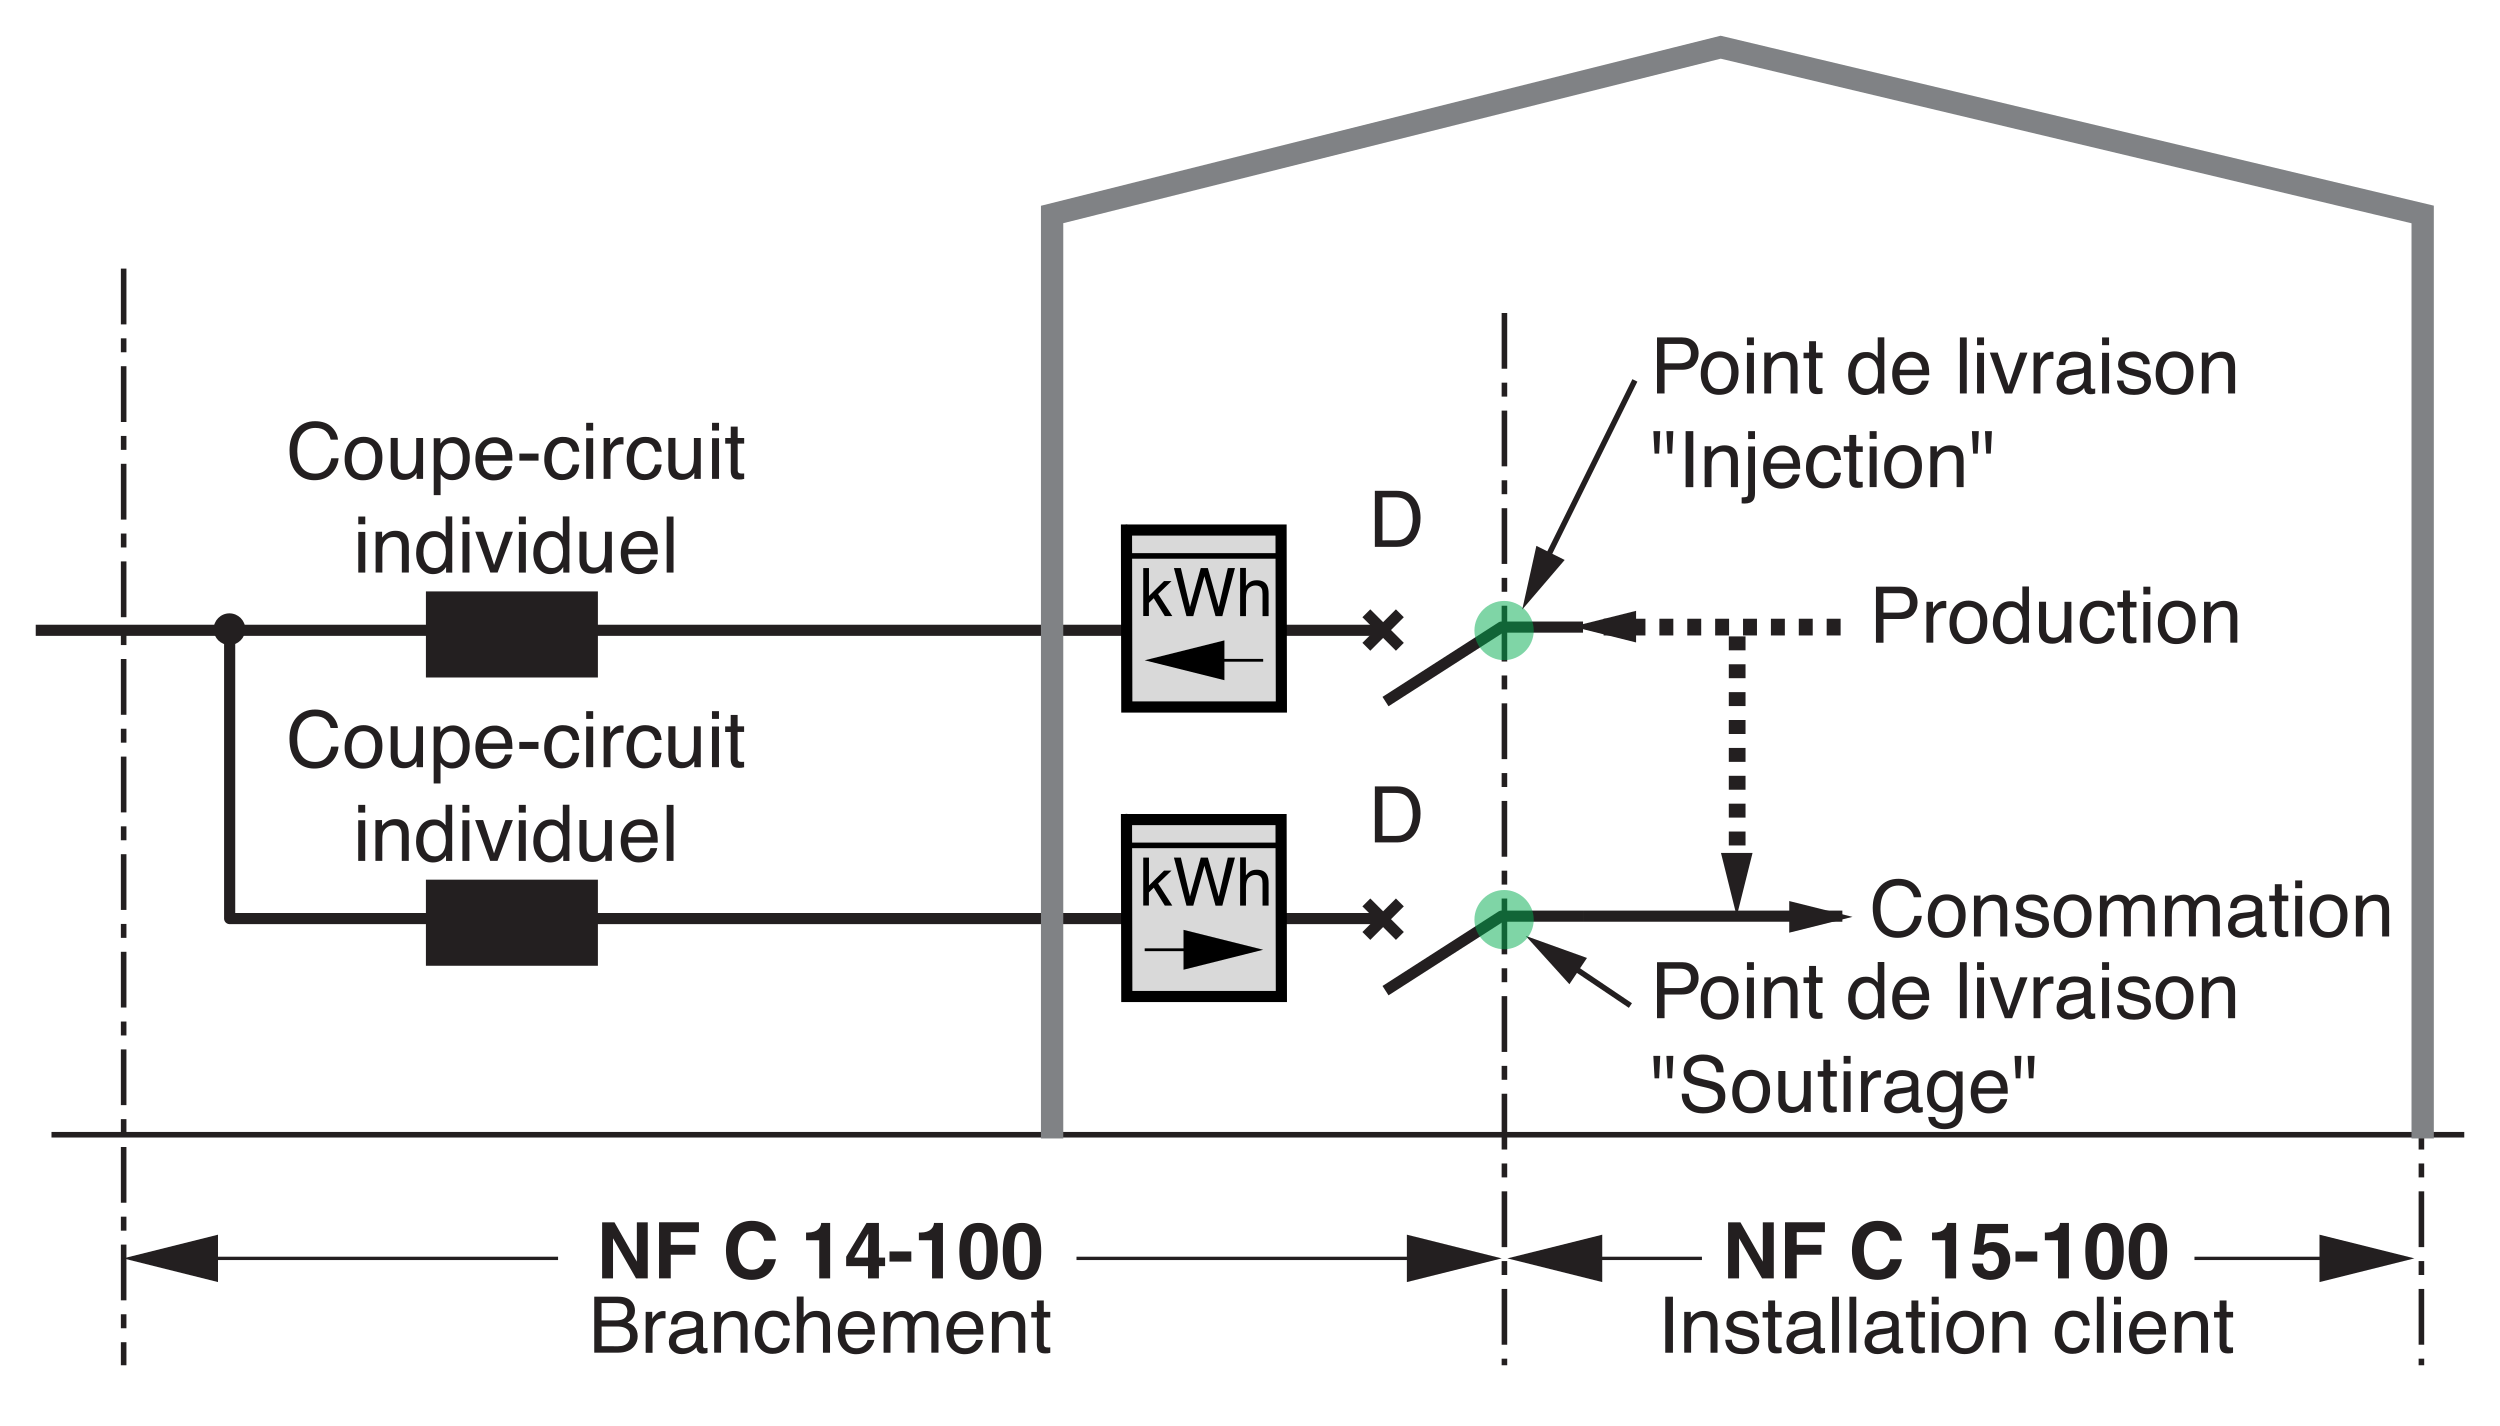 <?xml version="1.0" encoding="utf-8"?>
<!-- Generator: Adobe Illustrator 18.0.0, SVG Export Plug-In . SVG Version: 6.00 Build 0)  -->
<!DOCTYPE svg PUBLIC "-//W3C//DTD SVG 1.1//EN" "http://www.w3.org/Graphics/SVG/1.1/DTD/svg11.dtd">
<svg version="1.1" id="Calque_3" xmlns="http://www.w3.org/2000/svg" xmlns:xlink="http://www.w3.org/1999/xlink" x="0px" y="0px"
	 width="396.68px" height="226.26px" viewBox="0 0 396.68 226.26" style="enable-background:new 0 0 396.68 226.26;"
	 xml:space="preserve">
<style type="text/css">
	.st0{fill:#231F20;}
	.st1{fill:none;stroke:#231F20;stroke-width:0.531;stroke-miterlimit:10;}
	
		.st2{fill:none;stroke:#231F20;stroke-width:0.885;stroke-linejoin:round;stroke-miterlimit:10;stroke-dasharray:8.85,2.212,2.212,2.212;}
	.st3{fill:none;stroke:#231F20;stroke-width:1.77;stroke-linejoin:round;stroke-miterlimit:10;}
	.st4{fill:none;stroke:#231F20;stroke-width:2.655;stroke-linejoin:round;stroke-miterlimit:10;stroke-dasharray:2.212,2.212;}
	.st5{opacity:0.5;}
	.st6{clip-path:url(#SVGID_2_);fill-rule:evenodd;clip-rule:evenodd;fill:#00AB4E;}
	.st7{fill-rule:evenodd;clip-rule:evenodd;fill:#231F20;}
	.st8{fill:none;stroke:#231F20;stroke-width:0.885;stroke-miterlimit:10;}
	.st9{fill:none;stroke:#231F20;stroke-width:1.77;stroke-miterlimit:10;}
	.st10{clip-path:url(#SVGID_4_);fill-rule:evenodd;clip-rule:evenodd;fill:#00AB4E;}
	.st11{fill:none;stroke:#231F20;stroke-width:0.885;}
	.st12{fill:none;stroke:#808285;stroke-width:3.54;}
	.st13{fill-rule:evenodd;clip-rule:evenodd;fill:#D9D9D9;stroke:#000000;stroke-width:1.77;}
	.st14{fill-rule:evenodd;clip-rule:evenodd;}
	.st15{fill:none;stroke:#000000;stroke-width:0.443;}
	.st16{fill:none;stroke:#000000;stroke-width:0.885;}
</style>
<polygon class="st0" points="19.54,199.67 34.59,195.91 34.59,203.43 "/>
<line class="st1" x1="170.81" y1="199.67" x2="229.09" y2="199.67"/>
<line class="st1" x1="33.03" y1="199.67" x2="88.55" y2="199.67"/>
<polygon class="st0" points="238.28,199.67 223.23,195.91 223.23,203.43 "/>
<line class="st2" x1="19.62" y1="42.62" x2="19.62" y2="216.63"/>
<line class="st2" x1="238.71" y1="49.66" x2="238.71" y2="216.63"/>
<line class="st2" x1="384.21" y1="49.66" x2="384.21" y2="216.63"/>
<polygon class="st0" points="81.22,107.5 67.58,107.5 67.58,93.84 94.87,93.84 94.87,107.5 "/>
<line class="st3" x1="5.67" y1="100.01" x2="219.62" y2="100.01"/>
<polyline class="st3" points="219.84,111.32 238.25,99.5 251.18,99.5 "/>
<line class="st4" x1="254.45" y1="99.5" x2="292.33" y2="99.5"/>
<line class="st3" x1="251.18" y1="145.37" x2="292.33" y2="145.37"/>
<g>
	<path class="st0" d="M101.05,193.95h1.73v8.9h-1.86l-3.63-6.34h-0.02v6.34h-1.73v-8.9h1.96l3.53,6.2h0.02V193.95z"/>
	<path class="st0" d="M106.43,202.84h-1.86v-8.9h6.33v1.57h-4.47v2.01h3.92v1.57h-3.92V202.84z"/>
	<path class="st0" d="M121.26,196.86c-0.15-0.53-0.43-1.54-1.97-1.54c-0.89,0-2.21,0.59-2.21,3.11c0,1.6,0.63,3.04,2.21,3.04
		c1.03,0,1.75-0.58,1.97-1.67h1.86c-0.37,1.93-1.64,3.28-3.87,3.28c-2.37,0-4.06-1.6-4.06-4.67c0-3.11,1.8-4.7,4.09-4.7
		c2.66,0,3.74,1.83,3.84,3.15H121.26z"/>
	<path class="st0" d="M127.89,195.57h0.25c1.67,0,2.12-0.87,2.16-1.52h1.42v8.8h-1.73v-6.06h-2.09V195.57z"/>
	<path class="st0" d="M140.44,200.9h-0.98v1.95h-1.73v-1.95h-3.47v-1.5l3.23-5.35h1.97v5.5h0.98V200.9z M137.73,199.55
		c0-2.13,0.04-3.51,0.04-3.78h-0.02l-2.21,3.78H137.73z"/>
	<path class="st0" d="M144.6,200.18h-3.46v-1.61h3.46V200.18z"/>
	<path class="st0" d="M145.79,195.57h0.25c1.67,0,2.12-0.87,2.16-1.52h1.42v8.8h-1.73v-6.06h-2.09V195.57z"/>
	<path class="st0" d="M155.27,194.04c2.07,0,3.05,1.42,3.05,4.51s-0.98,4.52-3.05,4.52c-2.07,0-3.05-1.44-3.05-4.52
		S153.2,194.04,155.27,194.04z M155.27,201.69c0.99,0,1.26-0.87,1.26-3.13s-0.27-3.12-1.26-3.12s-1.26,0.85-1.26,3.12
		S154.28,201.69,155.27,201.69z"/>
	<path class="st0" d="M162.16,194.04c2.07,0,3.05,1.42,3.05,4.51s-0.98,4.52-3.05,4.52c-2.07,0-3.05-1.44-3.05-4.52
		S160.09,194.04,162.16,194.04z M162.16,201.69c0.99,0,1.26-0.87,1.26-3.13s-0.27-3.12-1.26-3.12s-1.26,0.85-1.26,3.12
		S161.17,201.69,162.16,201.69z"/>
</g>
<polygon class="st0" points="239.18,199.67 254.23,195.91 254.23,203.43 "/>
<line class="st1" x1="252.67" y1="199.67" x2="270.05" y2="199.67"/>
<polygon class="st0" points="383.1,199.67 368.04,203.43 368.04,195.91 "/>
<line class="st1" x1="369.61" y1="199.67" x2="348.2" y2="199.67"/>
<g>
	<path class="st0" d="M279.71,193.95h1.74v8.9h-1.86l-3.63-6.34h-0.02v6.34h-1.74v-8.9h1.96l3.53,6.2h0.02V193.95z"/>
	<path class="st0" d="M285.09,202.84h-1.86v-8.9h6.33v1.57h-4.47v2.01h3.92v1.57h-3.92V202.84z"/>
	<path class="st0" d="M299.92,196.86c-0.15-0.53-0.43-1.54-1.97-1.54c-0.89,0-2.21,0.59-2.21,3.11c0,1.6,0.63,3.04,2.21,3.04
		c1.03,0,1.75-0.58,1.97-1.67h1.86c-0.37,1.93-1.64,3.28-3.87,3.28c-2.37,0-4.06-1.6-4.06-4.67c0-3.11,1.8-4.7,4.09-4.7
		c2.66,0,3.74,1.83,3.84,3.15H299.92z"/>
	<path class="st0" d="M306.55,195.57h0.25c1.67,0,2.12-0.87,2.16-1.52h1.42v8.8h-1.73v-6.06h-2.09V195.57z"/>
	<path class="st0" d="M314.74,197.56c0.32-0.22,0.72-0.48,1.57-0.48c1.18,0,2.66,0.82,2.66,2.84c0,1.2-0.61,3.16-3.2,3.16
		c-1.38,0-2.78-0.82-2.86-2.59h1.73c0.07,0.72,0.46,1.2,1.23,1.2c0.83,0,1.31-0.71,1.31-1.65c0-0.78-0.37-1.57-1.29-1.57
		c-0.24,0-0.83,0.01-1.16,0.63l-1.55-0.07l0.61-4.83h4.83v1.46h-3.58L314.74,197.56z"/>
	<path class="st0" d="M323.26,200.18h-3.46v-1.61h3.46V200.18z"/>
	<path class="st0" d="M324.45,195.57h0.25c1.67,0,2.12-0.87,2.16-1.52h1.42v8.8h-1.73v-6.06h-2.09V195.57z"/>
	<path class="st0" d="M333.93,194.04c2.07,0,3.05,1.42,3.05,4.51s-0.98,4.52-3.05,4.52s-3.05-1.44-3.05-4.52
		S331.86,194.04,333.93,194.04z M333.93,201.69c0.99,0,1.26-0.87,1.26-3.13s-0.27-3.12-1.26-3.12s-1.26,0.85-1.26,3.12
		S332.94,201.69,333.93,201.69z"/>
	<path class="st0" d="M340.82,194.04c2.07,0,3.05,1.42,3.05,4.51s-0.98,4.52-3.05,4.52s-3.05-1.44-3.05-4.52
		S338.75,194.04,340.82,194.04z M340.82,201.69c0.99,0,1.26-0.87,1.26-3.13s-0.27-3.12-1.26-3.12s-1.26,0.85-1.26,3.12
		S339.83,201.69,340.82,201.69z"/>
</g>
<g>
	<path class="st0" d="M264.23,205.75h1.22v8.89h-1.22V205.75z"/>
	<path class="st0" d="M267.25,208.16h1.03v0.92c0.31-0.38,0.63-0.65,0.97-0.82c0.34-0.17,0.72-0.25,1.14-0.25
		c0.92,0,1.54,0.32,1.86,0.96c0.18,0.35,0.27,0.85,0.27,1.51v4.16h-1.11v-4.08c0-0.39-0.06-0.71-0.17-0.96
		c-0.19-0.4-0.54-0.61-1.05-0.61c-0.26,0-0.47,0.03-0.64,0.08c-0.3,0.09-0.56,0.27-0.79,0.53c-0.18,0.21-0.3,0.43-0.35,0.66
		c-0.05,0.23-0.08,0.55-0.08,0.98v3.39h-1.09V208.16z"/>
	<path class="st0" d="M274.79,212.6c0.03,0.36,0.13,0.64,0.28,0.83c0.28,0.35,0.77,0.53,1.46,0.53c0.41,0,0.77-0.09,1.09-0.26
		s0.47-0.45,0.47-0.81c0-0.28-0.13-0.49-0.38-0.64c-0.16-0.09-0.48-0.19-0.95-0.31l-0.88-0.22c-0.56-0.14-0.98-0.29-1.24-0.46
		c-0.48-0.29-0.71-0.7-0.71-1.22c0-0.61,0.22-1.11,0.67-1.49s1.05-0.57,1.81-0.57c0.99,0,1.7,0.29,2.14,0.86
		c0.27,0.36,0.41,0.75,0.4,1.17h-1.03c-0.02-0.24-0.11-0.47-0.27-0.67c-0.26-0.28-0.7-0.43-1.33-0.43c-0.42,0-0.74,0.08-0.96,0.24
		c-0.22,0.16-0.33,0.36-0.33,0.62c0,0.28,0.14,0.51,0.43,0.68c0.16,0.1,0.41,0.19,0.73,0.27l0.73,0.17c0.8,0.19,1.33,0.37,1.6,0.55
		c0.42,0.28,0.63,0.72,0.63,1.31c0,0.58-0.22,1.07-0.66,1.49c-0.44,0.42-1.12,0.63-2.02,0.63c-0.98,0-1.67-0.22-2.07-0.66
		s-0.62-0.98-0.65-1.63H274.79z"/>
	<path class="st0" d="M280.56,206.35h1.1v1.81h1.04v0.89h-1.04v4.23c0,0.23,0.08,0.38,0.23,0.45c0.08,0.04,0.23,0.07,0.42,0.07
		c0.05,0,0.11,0,0.17,0s0.13-0.01,0.21-0.02v0.87c-0.13,0.04-0.26,0.06-0.39,0.08c-0.13,0.02-0.28,0.02-0.44,0.02
		c-0.51,0-0.85-0.13-1.03-0.39c-0.18-0.26-0.27-0.6-0.27-1.01v-4.29h-0.88v-0.89h0.88V206.35z"/>
	<path class="st0" d="M287.25,210.72c0.25-0.03,0.42-0.14,0.5-0.31c0.05-0.1,0.07-0.24,0.07-0.42c0-0.37-0.13-0.64-0.4-0.81
		s-0.64-0.25-1.13-0.25c-0.57,0-0.97,0.15-1.21,0.46c-0.13,0.17-0.22,0.42-0.26,0.76h-1.02c0.02-0.8,0.28-1.36,0.78-1.67
		s1.07-0.47,1.73-0.47c0.76,0,1.38,0.15,1.85,0.44c0.47,0.29,0.71,0.74,0.71,1.36v3.73c0,0.11,0.02,0.2,0.07,0.27
		c0.05,0.07,0.14,0.1,0.29,0.1c0.05,0,0.1,0,0.16-0.01s0.13-0.01,0.19-0.03v0.8c-0.17,0.05-0.3,0.08-0.39,0.09s-0.21,0.02-0.36,0.02
		c-0.38,0-0.65-0.13-0.82-0.4c-0.09-0.14-0.15-0.34-0.19-0.6c-0.22,0.29-0.54,0.54-0.96,0.76s-0.87,0.32-1.37,0.32
		c-0.6,0-1.09-0.18-1.47-0.55c-0.38-0.36-0.57-0.82-0.57-1.37c0-0.6,0.19-1.07,0.56-1.4c0.38-0.33,0.87-0.53,1.48-0.61
		L287.25,210.72z M284.96,213.66c0.23,0.18,0.5,0.27,0.82,0.27c0.38,0,0.75-0.09,1.11-0.27c0.6-0.29,0.91-0.78,0.91-1.44v-0.88
		c-0.13,0.08-0.3,0.16-0.51,0.21c-0.21,0.06-0.42,0.1-0.62,0.12l-0.66,0.08c-0.39,0.05-0.69,0.13-0.89,0.25
		c-0.34,0.19-0.5,0.49-0.5,0.91C284.62,213.23,284.73,213.48,284.96,213.66z"/>
	<path class="st0" d="M290.7,205.75h1.09v8.89h-1.09V205.75z"/>
	<path class="st0" d="M293.45,205.75h1.09v8.89h-1.09V205.75z"/>
	<path class="st0" d="M299.65,210.72c0.25-0.03,0.42-0.14,0.5-0.31c0.05-0.1,0.07-0.24,0.07-0.42c0-0.37-0.13-0.64-0.4-0.81
		s-0.64-0.25-1.13-0.25c-0.57,0-0.97,0.15-1.21,0.46c-0.13,0.17-0.22,0.42-0.26,0.76h-1.02c0.02-0.8,0.28-1.36,0.78-1.67
		s1.07-0.47,1.73-0.47c0.76,0,1.38,0.15,1.85,0.44c0.47,0.29,0.71,0.74,0.71,1.36v3.73c0,0.11,0.02,0.2,0.07,0.27
		c0.05,0.07,0.14,0.1,0.29,0.1c0.05,0,0.1,0,0.16-0.01s0.13-0.01,0.19-0.03v0.8c-0.17,0.05-0.3,0.08-0.39,0.09s-0.21,0.02-0.36,0.02
		c-0.38,0-0.65-0.13-0.82-0.4c-0.09-0.14-0.15-0.34-0.19-0.6c-0.22,0.29-0.54,0.54-0.96,0.76s-0.87,0.32-1.37,0.32
		c-0.6,0-1.09-0.18-1.47-0.55c-0.38-0.36-0.57-0.82-0.57-1.37c0-0.6,0.19-1.07,0.56-1.4c0.38-0.33,0.87-0.53,1.48-0.61
		L299.65,210.72z M297.36,213.66c0.23,0.18,0.5,0.27,0.82,0.27c0.38,0,0.75-0.09,1.11-0.27c0.6-0.29,0.91-0.78,0.91-1.44v-0.88
		c-0.13,0.08-0.3,0.16-0.51,0.21c-0.21,0.06-0.42,0.1-0.62,0.12l-0.66,0.08c-0.39,0.05-0.69,0.13-0.89,0.25
		c-0.34,0.19-0.5,0.49-0.5,0.91C297.01,213.23,297.13,213.48,297.36,213.66z"/>
	<path class="st0" d="M303.29,206.35h1.1v1.81h1.04v0.89h-1.04v4.23c0,0.23,0.08,0.38,0.23,0.45c0.08,0.04,0.23,0.07,0.42,0.07
		c0.05,0,0.11,0,0.17,0s0.13-0.01,0.21-0.02v0.87c-0.13,0.04-0.26,0.06-0.39,0.08c-0.13,0.02-0.28,0.02-0.44,0.02
		c-0.51,0-0.85-0.13-1.03-0.39c-0.18-0.26-0.27-0.6-0.27-1.01v-4.29h-0.88v-0.89h0.88V206.35z"/>
	<path class="st0" d="M306.51,205.75h1.11v1.23h-1.11V205.75z M306.51,208.19h1.11v6.45h-1.11V208.19z"/>
	<path class="st0" d="M313.96,208.8c0.57,0.56,0.86,1.37,0.86,2.45c0,1.04-0.25,1.91-0.76,2.59c-0.5,0.68-1.29,1.02-2.35,1.02
		c-0.88,0-1.59-0.3-2.11-0.9s-0.78-1.41-0.78-2.43c0-1.09,0.27-1.95,0.82-2.6c0.55-0.64,1.29-0.97,2.21-0.97
		C312.68,207.97,313.39,208.25,313.96,208.8z M313.28,213.11c0.26-0.55,0.4-1.15,0.4-1.82c0-0.6-0.1-1.1-0.29-1.47
		c-0.3-0.6-0.83-0.89-1.57-0.89c-0.66,0-1.14,0.25-1.44,0.76c-0.3,0.51-0.45,1.12-0.45,1.84c0,0.69,0.15,1.26,0.45,1.72
		s0.77,0.69,1.42,0.69C312.53,213.93,313.02,213.66,313.28,213.11z"/>
	<path class="st0" d="M316.15,208.16h1.03v0.92c0.31-0.38,0.63-0.65,0.97-0.82c0.34-0.17,0.72-0.25,1.14-0.25
		c0.92,0,1.54,0.32,1.86,0.96c0.18,0.35,0.27,0.85,0.27,1.51v4.16h-1.11v-4.08c0-0.39-0.06-0.71-0.17-0.96
		c-0.19-0.4-0.54-0.61-1.05-0.61c-0.26,0-0.47,0.03-0.64,0.08c-0.3,0.09-0.56,0.27-0.79,0.53c-0.18,0.21-0.3,0.43-0.35,0.66
		c-0.05,0.23-0.08,0.55-0.08,0.98v3.39h-1.09V208.16z"/>
	<path class="st0" d="M330.77,208.5c0.46,0.36,0.73,0.97,0.83,1.83h-1.06c-0.06-0.4-0.21-0.73-0.44-1c-0.23-0.26-0.6-0.4-1.11-0.4
		c-0.69,0-1.19,0.34-1.49,1.01c-0.19,0.44-0.29,0.98-0.29,1.63c0,0.65,0.14,1.19,0.41,1.64s0.71,0.67,1.29,0.67
		c0.45,0,0.81-0.14,1.07-0.41c0.26-0.28,0.45-0.65,0.55-1.13h1.06c-0.12,0.86-0.42,1.49-0.91,1.88s-1.1,0.6-1.86,0.6
		c-0.85,0-1.52-0.31-2.03-0.93s-0.76-1.39-0.76-2.32c0-1.14,0.28-2.02,0.83-2.66c0.55-0.63,1.26-0.95,2.11-0.95
		C329.72,207.97,330.31,208.15,330.77,208.5z"/>
	<path class="st0" d="M332.71,205.75h1.09v8.89h-1.09V205.75z"/>
	<path class="st0" d="M335.43,205.75h1.11v1.23h-1.11V205.75z M335.43,208.19h1.11v6.45h-1.11V208.19z"/>
	<path class="st0" d="M342.19,208.34c0.43,0.22,0.76,0.5,0.98,0.84c0.22,0.33,0.36,0.71,0.43,1.14c0.06,0.3,0.1,0.77,0.1,1.43h-4.71
		c0.02,0.66,0.17,1.19,0.46,1.59s0.73,0.6,1.34,0.6c0.56,0,1.01-0.19,1.35-0.57c0.19-0.22,0.32-0.47,0.4-0.76h1.07
		c-0.03,0.24-0.12,0.5-0.28,0.8c-0.16,0.29-0.34,0.53-0.53,0.72c-0.33,0.32-0.73,0.54-1.22,0.65c-0.26,0.06-0.55,0.1-0.88,0.1
		c-0.8,0-1.48-0.29-2.04-0.88c-0.56-0.59-0.84-1.41-0.84-2.46c0-1.04,0.28-1.89,0.84-2.54c0.56-0.65,1.29-0.97,2.2-0.97
		C341.32,208.01,341.76,208.12,342.19,208.34z M342.58,210.88c-0.04-0.47-0.15-0.85-0.31-1.13c-0.3-0.52-0.79-0.79-1.48-0.79
		c-0.5,0-0.91,0.18-1.25,0.54c-0.34,0.36-0.51,0.82-0.53,1.38H342.58z"/>
	<path class="st0" d="M345.08,208.16h1.03v0.92c0.31-0.38,0.63-0.65,0.97-0.82c0.34-0.17,0.72-0.25,1.14-0.25
		c0.92,0,1.54,0.32,1.86,0.96c0.18,0.35,0.27,0.85,0.27,1.51v4.16h-1.11v-4.08c0-0.39-0.06-0.71-0.17-0.96
		c-0.19-0.4-0.54-0.61-1.05-0.61c-0.26,0-0.47,0.03-0.64,0.08c-0.3,0.09-0.56,0.27-0.79,0.53c-0.18,0.21-0.3,0.43-0.35,0.66
		c-0.05,0.23-0.08,0.55-0.08,0.98v3.39h-1.09V208.16z"/>
	<path class="st0" d="M352.19,206.35h1.1v1.81h1.04v0.89h-1.04v4.23c0,0.23,0.08,0.38,0.23,0.45c0.08,0.04,0.23,0.07,0.42,0.07
		c0.05,0,0.11,0,0.17,0s0.13-0.01,0.21-0.02v0.87c-0.13,0.04-0.26,0.06-0.39,0.08c-0.13,0.02-0.28,0.02-0.44,0.02
		c-0.51,0-0.85-0.13-1.03-0.39c-0.18-0.26-0.27-0.6-0.27-1.01v-4.29h-0.88v-0.89h0.88V206.35z"/>
</g>
<g>
	<path class="st0" d="M94.28,205.75h3.84c1.05,0,1.79,0.31,2.24,0.93c0.26,0.37,0.39,0.79,0.39,1.27c0,0.56-0.16,1.02-0.48,1.38
		c-0.17,0.19-0.4,0.36-0.71,0.52c0.46,0.17,0.8,0.37,1.02,0.59c0.4,0.39,0.6,0.92,0.6,1.6c0,0.57-0.18,1.09-0.54,1.55
		c-0.54,0.69-1.4,1.04-2.57,1.04h-3.78V205.75z M97.67,209.51c0.51,0,0.91-0.07,1.2-0.21c0.45-0.22,0.67-0.62,0.67-1.2
		c0-0.58-0.24-0.97-0.72-1.17c-0.27-0.11-0.67-0.17-1.2-0.17h-2.17v2.75H97.67z M98.08,213.61c0.74,0,1.28-0.21,1.59-0.64
		c0.2-0.27,0.3-0.6,0.3-0.98c0-0.65-0.29-1.08-0.87-1.32c-0.31-0.13-0.72-0.19-1.23-0.19h-2.41v3.13H98.08z"/>
	<path class="st0" d="M102.46,208.16h1.03v1.12c0.08-0.22,0.29-0.48,0.62-0.79s0.71-0.47,1.14-0.47c0.02,0,0.05,0,0.1,0.01
		s0.13,0.01,0.25,0.02v1.15c-0.06-0.01-0.12-0.02-0.18-0.02c-0.05,0-0.11-0.01-0.18-0.01c-0.55,0-0.97,0.18-1.26,0.53
		c-0.29,0.35-0.44,0.76-0.44,1.22v3.73h-1.09V208.16z"/>
	<path class="st0" d="M109.92,210.72c0.25-0.03,0.42-0.14,0.5-0.31c0.05-0.1,0.07-0.24,0.07-0.42c0-0.37-0.13-0.64-0.4-0.81
		s-0.64-0.25-1.13-0.25c-0.57,0-0.97,0.15-1.21,0.46c-0.13,0.17-0.22,0.42-0.26,0.76h-1.02c0.02-0.8,0.28-1.36,0.78-1.67
		s1.07-0.47,1.73-0.47c0.76,0,1.38,0.15,1.86,0.44c0.47,0.29,0.71,0.74,0.71,1.36v3.73c0,0.11,0.02,0.2,0.07,0.27s0.14,0.1,0.29,0.1
		c0.05,0,0.1,0,0.16-0.01c0.06-0.01,0.12-0.01,0.19-0.03v0.8c-0.17,0.05-0.3,0.08-0.39,0.09s-0.21,0.02-0.36,0.02
		c-0.38,0-0.65-0.13-0.82-0.4c-0.09-0.14-0.15-0.34-0.19-0.6c-0.22,0.29-0.54,0.54-0.96,0.76s-0.87,0.32-1.37,0.32
		c-0.6,0-1.09-0.18-1.47-0.55c-0.38-0.36-0.57-0.82-0.57-1.37c0-0.6,0.19-1.07,0.56-1.4c0.38-0.33,0.87-0.53,1.48-0.61
		L109.92,210.72z M107.62,213.66c0.23,0.18,0.5,0.27,0.82,0.27c0.38,0,0.75-0.09,1.11-0.27c0.6-0.29,0.91-0.78,0.91-1.44v-0.88
		c-0.13,0.08-0.3,0.16-0.51,0.21c-0.21,0.06-0.41,0.1-0.62,0.12l-0.66,0.08c-0.39,0.05-0.69,0.13-0.89,0.25
		c-0.34,0.19-0.51,0.49-0.51,0.91C107.28,213.23,107.39,213.48,107.62,213.66z"/>
	<path class="st0" d="M113.34,208.16h1.03v0.92c0.31-0.38,0.63-0.65,0.97-0.82c0.34-0.17,0.72-0.25,1.14-0.25
		c0.92,0,1.54,0.32,1.86,0.96c0.18,0.35,0.27,0.85,0.27,1.51v4.16h-1.11v-4.08c0-0.39-0.06-0.71-0.18-0.96
		c-0.19-0.4-0.54-0.61-1.05-0.61c-0.26,0-0.47,0.03-0.64,0.08c-0.3,0.09-0.56,0.27-0.79,0.53c-0.18,0.21-0.3,0.43-0.35,0.66
		c-0.05,0.23-0.08,0.55-0.08,0.98v3.39h-1.09V208.16z"/>
	<path class="st0" d="M124.51,208.5c0.46,0.36,0.73,0.97,0.83,1.83h-1.06c-0.06-0.4-0.21-0.73-0.44-1c-0.23-0.26-0.6-0.4-1.11-0.4
		c-0.69,0-1.19,0.34-1.49,1.01c-0.19,0.44-0.29,0.98-0.29,1.63c0,0.65,0.14,1.19,0.41,1.64c0.27,0.44,0.71,0.67,1.29,0.67
		c0.45,0,0.81-0.14,1.07-0.41s0.45-0.65,0.55-1.13h1.06c-0.12,0.86-0.42,1.49-0.91,1.88s-1.1,0.6-1.86,0.6
		c-0.85,0-1.52-0.31-2.03-0.93c-0.5-0.62-0.76-1.39-0.76-2.32c0-1.14,0.28-2.02,0.83-2.66c0.55-0.63,1.26-0.95,2.11-0.95
		C123.45,207.97,124.05,208.15,124.51,208.5z"/>
	<path class="st0" d="M126.42,205.72h1.09v3.31c0.26-0.33,0.49-0.56,0.7-0.69c0.35-0.23,0.79-0.34,1.31-0.34
		c0.94,0,1.58,0.33,1.91,0.99c0.18,0.36,0.27,0.86,0.27,1.49v4.16h-1.12v-4.08c0-0.48-0.06-0.82-0.18-1.05
		c-0.2-0.36-0.57-0.53-1.11-0.53c-0.45,0-0.86,0.16-1.23,0.47c-0.37,0.31-0.55,0.9-0.55,1.76v3.44h-1.09V205.72z"/>
	<path class="st0" d="M137.31,208.34c0.43,0.22,0.76,0.5,0.98,0.84c0.22,0.33,0.36,0.71,0.43,1.14c0.06,0.3,0.1,0.77,0.1,1.43h-4.71
		c0.02,0.66,0.17,1.19,0.46,1.59s0.73,0.6,1.34,0.6c0.56,0,1.01-0.19,1.35-0.57c0.19-0.22,0.32-0.47,0.4-0.76h1.07
		c-0.03,0.24-0.12,0.5-0.28,0.8c-0.16,0.29-0.34,0.53-0.53,0.72c-0.33,0.32-0.73,0.54-1.22,0.65c-0.26,0.06-0.55,0.1-0.88,0.1
		c-0.8,0-1.48-0.29-2.04-0.88s-0.84-1.41-0.84-2.46c0-1.04,0.28-1.89,0.84-2.54c0.56-0.65,1.29-0.97,2.2-0.97
		C136.44,208.01,136.88,208.12,137.31,208.34z M137.7,210.88c-0.04-0.47-0.15-0.85-0.31-1.13c-0.3-0.52-0.79-0.79-1.48-0.79
		c-0.5,0-0.91,0.18-1.25,0.54c-0.34,0.36-0.51,0.82-0.53,1.38H137.7z"/>
	<path class="st0" d="M140.2,208.16h1.08v0.92c0.26-0.32,0.49-0.55,0.7-0.7c0.36-0.25,0.77-0.37,1.22-0.37
		c0.52,0,0.93,0.13,1.25,0.38c0.18,0.14,0.34,0.36,0.48,0.64c0.24-0.35,0.53-0.6,0.85-0.77c0.33-0.17,0.69-0.25,1.1-0.25
		c0.87,0,1.46,0.32,1.78,0.94c0.17,0.34,0.25,0.79,0.25,1.37v4.31h-1.13v-4.5c0-0.43-0.11-0.73-0.32-0.89
		c-0.22-0.16-0.48-0.24-0.79-0.24c-0.43,0-0.8,0.14-1.1,0.43c-0.31,0.29-0.46,0.76-0.46,1.43v3.77H144v-4.23
		c0-0.44-0.05-0.76-0.16-0.96c-0.17-0.3-0.47-0.45-0.93-0.45c-0.41,0-0.79,0.16-1.12,0.48c-0.34,0.32-0.5,0.9-0.5,1.73v3.44h-1.09
		V208.16z"/>
	<path class="st0" d="M154.53,208.34c0.43,0.22,0.76,0.5,0.98,0.84c0.22,0.33,0.36,0.71,0.43,1.14c0.06,0.3,0.1,0.77,0.1,1.43h-4.71
		c0.02,0.66,0.17,1.19,0.46,1.59s0.73,0.6,1.34,0.6c0.56,0,1.01-0.19,1.35-0.57c0.19-0.22,0.32-0.47,0.4-0.76h1.07
		c-0.03,0.24-0.12,0.5-0.28,0.8c-0.16,0.29-0.34,0.53-0.53,0.72c-0.33,0.32-0.73,0.54-1.22,0.65c-0.26,0.06-0.55,0.1-0.88,0.1
		c-0.8,0-1.48-0.29-2.04-0.88s-0.84-1.41-0.84-2.46c0-1.04,0.28-1.89,0.84-2.54c0.56-0.65,1.29-0.97,2.2-0.97
		C153.65,208.01,154.1,208.12,154.53,208.34z M154.92,210.88c-0.04-0.47-0.15-0.85-0.31-1.13c-0.3-0.52-0.79-0.79-1.48-0.79
		c-0.5,0-0.91,0.18-1.25,0.54c-0.34,0.36-0.51,0.82-0.53,1.38H154.92z"/>
	<path class="st0" d="M157.41,208.16h1.03v0.92c0.31-0.38,0.63-0.65,0.97-0.82c0.34-0.17,0.72-0.25,1.14-0.25
		c0.92,0,1.54,0.32,1.86,0.96c0.18,0.35,0.27,0.85,0.27,1.51v4.16h-1.11v-4.08c0-0.39-0.06-0.71-0.18-0.96
		c-0.19-0.4-0.54-0.61-1.05-0.61c-0.26,0-0.47,0.03-0.64,0.08c-0.3,0.09-0.56,0.27-0.79,0.53c-0.18,0.21-0.3,0.43-0.35,0.66
		c-0.05,0.23-0.08,0.55-0.08,0.98v3.39h-1.09V208.16z"/>
	<path class="st0" d="M164.52,206.35h1.1v1.81h1.03v0.89h-1.03v4.23c0,0.23,0.08,0.38,0.23,0.45c0.08,0.04,0.23,0.07,0.42,0.07
		c0.05,0,0.11,0,0.17,0c0.06,0,0.13-0.01,0.21-0.02v0.87c-0.13,0.04-0.25,0.06-0.39,0.08c-0.14,0.02-0.28,0.02-0.44,0.02
		c-0.51,0-0.85-0.13-1.03-0.39c-0.18-0.26-0.27-0.6-0.27-1.01v-4.29h-0.88v-0.89h0.88V206.35z"/>
</g>
<g>
	<path class="st0" d="M262.91,53.54h3.98c0.79,0,1.42,0.22,1.91,0.67c0.48,0.45,0.72,1.07,0.72,1.88c0,0.69-0.22,1.3-0.65,1.81
		c-0.43,0.51-1.09,0.77-1.98,0.77h-2.77v3.76h-1.2V53.54z M267.58,54.76c-0.26-0.13-0.63-0.19-1.09-0.19h-2.38v3.08h2.38
		c0.54,0,0.97-0.11,1.31-0.34c0.33-0.23,0.5-0.64,0.5-1.22C268.3,55.44,268.06,54.99,267.58,54.76z"/>
	<path class="st0" d="M275,56.59c0.57,0.56,0.86,1.37,0.86,2.45c0,1.04-0.25,1.91-0.76,2.59c-0.5,0.68-1.29,1.02-2.35,1.02
		c-0.88,0-1.59-0.3-2.11-0.9s-0.78-1.41-0.78-2.43c0-1.09,0.27-1.95,0.82-2.6s1.29-0.97,2.21-0.97
		C273.72,55.76,274.43,56.04,275,56.59z M274.32,60.9c0.26-0.55,0.4-1.15,0.4-1.82c0-0.6-0.1-1.1-0.29-1.47
		c-0.3-0.6-0.83-0.89-1.57-0.89c-0.66,0-1.14,0.25-1.44,0.76c-0.3,0.51-0.45,1.12-0.45,1.84c0,0.69,0.15,1.26,0.45,1.72
		c0.3,0.46,0.77,0.69,1.42,0.69C273.57,61.72,274.06,61.44,274.32,60.9z"/>
	<path class="st0" d="M277.19,53.54h1.11v1.23h-1.11V53.54z M277.19,55.98h1.11v6.45h-1.11V55.98z"/>
	<path class="st0" d="M279.95,55.95h1.03v0.92c0.31-0.38,0.63-0.65,0.97-0.82s0.72-0.25,1.14-0.25c0.92,0,1.54,0.32,1.86,0.96
		c0.18,0.35,0.27,0.85,0.27,1.51v4.16h-1.11v-4.08c0-0.4-0.06-0.71-0.17-0.96c-0.19-0.4-0.54-0.6-1.05-0.6
		c-0.26,0-0.47,0.03-0.64,0.08c-0.3,0.09-0.56,0.27-0.79,0.53c-0.18,0.21-0.3,0.43-0.35,0.66c-0.05,0.23-0.08,0.55-0.08,0.98v3.39
		h-1.09V55.95z"/>
	<path class="st0" d="M287.05,54.14h1.1v1.81h1.04v0.89h-1.04v4.23c0,0.23,0.08,0.38,0.23,0.45c0.08,0.04,0.23,0.07,0.42,0.07
		c0.05,0,0.11,0,0.17,0c0.06,0,0.13-0.01,0.21-0.02v0.87c-0.13,0.04-0.26,0.06-0.39,0.08s-0.28,0.02-0.44,0.02
		c-0.51,0-0.85-0.13-1.03-0.39c-0.18-0.26-0.27-0.6-0.27-1.01v-4.29h-0.88v-0.89h0.88V54.14z"/>
	<path class="st0" d="M297.28,56.15c0.19,0.12,0.41,0.33,0.66,0.64v-3.27h1.05v8.92H298v-0.9c-0.25,0.4-0.55,0.69-0.9,0.87
		c-0.35,0.18-0.74,0.27-1.19,0.27c-0.72,0-1.34-0.3-1.87-0.91s-0.79-1.41-0.79-2.42c0-0.94,0.24-1.76,0.72-2.45
		c0.48-0.69,1.17-1.04,2.06-1.04C296.53,55.83,296.95,55.94,297.28,56.15z M294.85,61c0.29,0.47,0.76,0.7,1.41,0.7
		c0.5,0,0.91-0.22,1.24-0.65s0.48-1.06,0.48-1.87c0-0.82-0.17-1.42-0.5-1.82c-0.33-0.39-0.74-0.59-1.23-0.59
		c-0.55,0-0.99,0.21-1.33,0.63s-0.51,1.04-0.51,1.85C294.41,59.95,294.56,60.54,294.85,61z"/>
	<path class="st0" d="M304.61,56.12c0.43,0.22,0.76,0.5,0.98,0.84c0.22,0.33,0.36,0.71,0.43,1.14c0.06,0.3,0.1,0.77,0.1,1.43h-4.71
		c0.02,0.66,0.17,1.19,0.46,1.59c0.29,0.4,0.73,0.6,1.34,0.6c0.56,0,1.01-0.19,1.35-0.56c0.19-0.22,0.32-0.47,0.4-0.76h1.07
		c-0.03,0.24-0.12,0.5-0.28,0.8s-0.34,0.53-0.53,0.72c-0.33,0.32-0.73,0.54-1.22,0.65c-0.26,0.06-0.55,0.1-0.88,0.1
		c-0.8,0-1.48-0.29-2.04-0.88c-0.56-0.59-0.84-1.41-0.84-2.47c0-1.04,0.28-1.89,0.84-2.53c0.56-0.65,1.29-0.97,2.2-0.97
		C303.74,55.8,304.19,55.91,304.61,56.12z M305,58.67c-0.04-0.47-0.15-0.85-0.31-1.13c-0.3-0.52-0.79-0.79-1.48-0.79
		c-0.5,0-0.91,0.18-1.25,0.54s-0.51,0.82-0.53,1.38H305z"/>
	<path class="st0" d="M310.98,53.54h1.09v8.89h-1.09V53.54z"/>
	<path class="st0" d="M313.7,53.54h1.11v1.23h-1.11V53.54z M313.7,55.98h1.11v6.45h-1.11V55.98z"/>
	<path class="st0" d="M316.99,55.95l1.73,5.28l1.8-5.28h1.19l-2.44,6.48h-1.16l-2.39-6.48H316.99z"/>
	<path class="st0" d="M322.68,55.95h1.03v1.12c0.08-0.22,0.29-0.48,0.62-0.8s0.71-0.47,1.14-0.47c0.02,0,0.05,0,0.1,0.01
		c0.05,0,0.13,0.01,0.25,0.02v1.15c-0.06-0.01-0.12-0.02-0.18-0.02c-0.05,0-0.11-0.01-0.18-0.01c-0.55,0-0.97,0.18-1.26,0.53
		s-0.44,0.76-0.44,1.22v3.73h-1.09V55.95z"/>
	<path class="st0" d="M330.12,58.5c0.25-0.03,0.42-0.14,0.5-0.31c0.05-0.1,0.07-0.24,0.07-0.42c0-0.37-0.13-0.64-0.4-0.81
		s-0.64-0.25-1.13-0.25c-0.57,0-0.97,0.15-1.21,0.46c-0.13,0.17-0.22,0.42-0.26,0.76h-1.02c0.02-0.8,0.28-1.36,0.78-1.67
		s1.07-0.47,1.73-0.47c0.76,0,1.38,0.15,1.85,0.44c0.47,0.29,0.71,0.74,0.71,1.36v3.73c0,0.11,0.02,0.2,0.07,0.27
		c0.05,0.07,0.14,0.1,0.29,0.1c0.05,0,0.1,0,0.16-0.01c0.06-0.01,0.13-0.02,0.19-0.03v0.8c-0.17,0.05-0.3,0.08-0.39,0.09
		s-0.21,0.02-0.36,0.02c-0.38,0-0.65-0.13-0.82-0.4c-0.09-0.14-0.15-0.34-0.19-0.6c-0.22,0.29-0.54,0.54-0.96,0.76
		c-0.42,0.21-0.87,0.32-1.37,0.32c-0.6,0-1.09-0.18-1.47-0.55c-0.38-0.36-0.57-0.82-0.57-1.37c0-0.6,0.19-1.07,0.56-1.4
		c0.38-0.33,0.87-0.53,1.48-0.61L330.12,58.5z M327.83,61.45c0.23,0.18,0.5,0.27,0.82,0.27c0.38,0,0.75-0.09,1.11-0.27
		c0.6-0.29,0.91-0.77,0.91-1.44v-0.88c-0.13,0.08-0.3,0.16-0.51,0.21c-0.21,0.06-0.42,0.1-0.62,0.12l-0.66,0.08
		c-0.39,0.05-0.69,0.14-0.89,0.25c-0.34,0.19-0.5,0.49-0.5,0.91C327.48,61.02,327.6,61.26,327.83,61.45z"/>
	<path class="st0" d="M333.54,53.54h1.11v1.23h-1.11V53.54z M333.54,55.98h1.11v6.45h-1.11V55.98z"/>
	<path class="st0" d="M336.94,60.39c0.03,0.36,0.13,0.64,0.28,0.83c0.28,0.35,0.77,0.53,1.46,0.53c0.41,0,0.77-0.09,1.09-0.26
		c0.31-0.18,0.47-0.45,0.47-0.81c0-0.28-0.13-0.49-0.38-0.64c-0.16-0.09-0.48-0.19-0.95-0.31l-0.88-0.22
		c-0.56-0.14-0.98-0.29-1.24-0.46c-0.48-0.29-0.71-0.7-0.71-1.22c0-0.61,0.22-1.11,0.67-1.49c0.45-0.38,1.05-0.57,1.81-0.57
		c0.99,0,1.7,0.29,2.14,0.86c0.27,0.36,0.41,0.75,0.4,1.17h-1.03c-0.02-0.24-0.11-0.47-0.27-0.67c-0.26-0.28-0.7-0.43-1.33-0.43
		c-0.42,0-0.74,0.08-0.96,0.23s-0.33,0.36-0.33,0.62c0,0.28,0.14,0.51,0.43,0.68c0.16,0.1,0.41,0.19,0.73,0.27l0.73,0.18
		c0.8,0.19,1.33,0.37,1.6,0.55c0.42,0.28,0.63,0.72,0.63,1.31c0,0.58-0.22,1.07-0.66,1.49s-1.12,0.63-2.02,0.63
		c-0.98,0-1.67-0.22-2.07-0.66s-0.62-0.98-0.65-1.62H336.94z"/>
	<path class="st0" d="M347.18,56.59c0.57,0.56,0.86,1.37,0.86,2.45c0,1.04-0.25,1.91-0.76,2.59c-0.5,0.68-1.29,1.02-2.35,1.02
		c-0.88,0-1.59-0.3-2.11-0.9s-0.78-1.41-0.78-2.43c0-1.09,0.27-1.95,0.82-2.6s1.29-0.97,2.21-0.97
		C345.91,55.76,346.61,56.04,347.18,56.59z M346.5,60.9c0.26-0.55,0.4-1.15,0.4-1.82c0-0.6-0.1-1.1-0.29-1.47
		c-0.3-0.6-0.83-0.89-1.57-0.89c-0.66,0-1.14,0.25-1.44,0.76c-0.3,0.51-0.45,1.12-0.45,1.84c0,0.69,0.15,1.26,0.45,1.72
		c0.3,0.46,0.77,0.69,1.42,0.69C345.75,61.72,346.24,61.44,346.5,60.9z"/>
	<path class="st0" d="M349.38,55.95h1.03v0.92c0.31-0.38,0.63-0.65,0.97-0.82s0.72-0.25,1.14-0.25c0.92,0,1.54,0.32,1.86,0.96
		c0.18,0.35,0.27,0.85,0.27,1.51v4.16h-1.11v-4.08c0-0.4-0.06-0.71-0.17-0.96c-0.19-0.4-0.54-0.6-1.05-0.6
		c-0.26,0-0.47,0.03-0.64,0.08c-0.3,0.09-0.56,0.27-0.79,0.53c-0.18,0.21-0.3,0.43-0.35,0.66c-0.05,0.23-0.08,0.55-0.08,0.98v3.39
		h-1.09V55.95z"/>
</g>
<g>
	<path class="st0" d="M218.15,77.88h3.55c1.21,0,2.14,0.43,2.81,1.3c0.59,0.78,0.89,1.78,0.89,3.01c0,0.94-0.18,1.8-0.53,2.56
		c-0.62,1.35-1.68,2.02-3.18,2.02h-3.54V77.88z M221.47,85.73c0.4,0,0.73-0.04,0.98-0.13c0.46-0.16,0.83-0.46,1.12-0.91
		c0.23-0.36,0.4-0.82,0.5-1.38c0.06-0.33,0.09-0.65,0.09-0.93c0-1.1-0.21-1.96-0.64-2.56s-1.12-0.91-2.07-0.91h-2.09v6.82H221.47z"
		/>
</g>
<g>
	<path class="st0" d="M218.15,124.78h3.55c1.21,0,2.14,0.43,2.81,1.3c0.59,0.78,0.89,1.78,0.89,3.01c0,0.94-0.18,1.8-0.53,2.56
		c-0.62,1.35-1.68,2.02-3.18,2.02h-3.54V124.78z M221.47,132.64c0.4,0,0.73-0.04,0.98-0.13c0.46-0.16,0.83-0.46,1.12-0.91
		c0.23-0.36,0.4-0.82,0.5-1.38c0.06-0.33,0.09-0.65,0.09-0.93c0-1.1-0.21-1.96-0.64-2.56s-1.12-0.91-2.07-0.91h-2.09v6.82H221.47z"
		/>
</g>
<g>
	<path class="st0" d="M263.43,68.41l-0.17,3.56h-0.73l-0.19-3.56H263.43z M265.51,68.41l-0.18,3.56h-0.73l-0.19-3.56H265.51z"/>
	<path class="st0" d="M267.46,68.41h1.22v8.89h-1.22V68.41z"/>
	<path class="st0" d="M270.49,70.81h1.03v0.92c0.31-0.38,0.63-0.65,0.97-0.82s0.72-0.25,1.14-0.25c0.92,0,1.54,0.32,1.86,0.96
		c0.18,0.35,0.27,0.85,0.27,1.51v4.16h-1.11v-4.08c0-0.4-0.06-0.71-0.17-0.96c-0.19-0.4-0.54-0.6-1.05-0.6
		c-0.26,0-0.47,0.03-0.64,0.08c-0.3,0.09-0.56,0.27-0.79,0.53c-0.18,0.21-0.3,0.43-0.35,0.66c-0.05,0.23-0.08,0.55-0.08,0.98v3.39
		h-1.09V70.81z"/>
	<path class="st0" d="M276.35,78.93c0.49-0.02,0.78-0.06,0.88-0.13c0.1-0.07,0.15-0.29,0.15-0.66v-7.3h1.09v7.41
		c0,0.47-0.08,0.82-0.23,1.06c-0.25,0.4-0.74,0.59-1.45,0.59c-0.05,0-0.11,0-0.17-0.01c-0.06,0-0.15-0.01-0.27-0.02V78.93z
		 M278.47,69.67h-1.09v-1.26h1.09V69.67z"/>
	<path class="st0" d="M284.13,70.99c0.43,0.22,0.76,0.5,0.98,0.84c0.22,0.33,0.36,0.71,0.43,1.14c0.06,0.3,0.1,0.77,0.1,1.43h-4.71
		c0.02,0.66,0.17,1.19,0.46,1.59c0.29,0.4,0.73,0.6,1.34,0.6c0.56,0,1.01-0.19,1.35-0.56c0.19-0.22,0.32-0.47,0.4-0.76h1.07
		c-0.03,0.24-0.12,0.5-0.28,0.8s-0.34,0.53-0.53,0.72c-0.33,0.32-0.73,0.54-1.22,0.65c-0.26,0.06-0.55,0.1-0.88,0.1
		c-0.8,0-1.48-0.29-2.04-0.88c-0.56-0.59-0.84-1.41-0.84-2.47c0-1.04,0.28-1.89,0.84-2.53c0.56-0.65,1.29-0.97,2.2-0.97
		C283.26,70.67,283.7,70.78,284.13,70.99z M284.52,73.54c-0.04-0.47-0.15-0.85-0.31-1.13c-0.3-0.52-0.79-0.79-1.48-0.79
		c-0.5,0-0.91,0.18-1.25,0.54s-0.51,0.82-0.53,1.38H284.52z"/>
	<path class="st0" d="M291.3,71.16c0.46,0.35,0.73,0.97,0.83,1.83h-1.06c-0.06-0.4-0.21-0.73-0.44-1s-0.6-0.4-1.11-0.4
		c-0.69,0-1.19,0.34-1.49,1.02c-0.19,0.44-0.29,0.98-0.29,1.63c0,0.65,0.14,1.19,0.41,1.64c0.27,0.44,0.71,0.67,1.29,0.67
		c0.45,0,0.81-0.14,1.07-0.41c0.26-0.27,0.45-0.65,0.55-1.13h1.06c-0.12,0.86-0.42,1.49-0.91,1.88c-0.48,0.4-1.1,0.6-1.86,0.6
		c-0.85,0-1.52-0.31-2.03-0.93s-0.76-1.39-0.76-2.32c0-1.14,0.28-2.02,0.83-2.66c0.55-0.63,1.26-0.95,2.11-0.95
		C290.25,70.63,290.84,70.8,291.3,71.16z"/>
	<path class="st0" d="M293.43,69.01h1.1v1.81h1.04v0.89h-1.04v4.23c0,0.23,0.08,0.38,0.23,0.45c0.08,0.04,0.23,0.07,0.42,0.07
		c0.05,0,0.11,0,0.17,0c0.06,0,0.13-0.01,0.21-0.02v0.87c-0.13,0.04-0.26,0.06-0.39,0.08s-0.28,0.02-0.44,0.02
		c-0.51,0-0.85-0.13-1.03-0.39c-0.18-0.26-0.27-0.6-0.27-1.01V71.7h-0.88v-0.89h0.88V69.01z"/>
	<path class="st0" d="M296.66,68.41h1.11v1.23h-1.11V68.41z M296.66,70.84h1.11v6.45h-1.11V70.84z"/>
	<path class="st0" d="M304.1,71.46c0.57,0.56,0.86,1.37,0.86,2.45c0,1.04-0.25,1.91-0.76,2.59c-0.5,0.68-1.29,1.02-2.35,1.02
		c-0.88,0-1.59-0.3-2.11-0.9s-0.78-1.41-0.78-2.43c0-1.09,0.27-1.95,0.82-2.6s1.29-0.97,2.21-0.97
		C302.83,70.63,303.53,70.91,304.1,71.46z M303.43,75.77c0.26-0.55,0.4-1.15,0.4-1.82c0-0.6-0.1-1.1-0.29-1.47
		c-0.3-0.6-0.83-0.89-1.57-0.89c-0.66,0-1.14,0.25-1.44,0.76c-0.3,0.51-0.45,1.12-0.45,1.84c0,0.69,0.15,1.26,0.45,1.72
		c0.3,0.46,0.77,0.69,1.42,0.69C302.67,76.59,303.16,76.31,303.43,75.77z"/>
	<path class="st0" d="M306.3,70.81h1.03v0.92c0.31-0.38,0.63-0.65,0.97-0.82s0.72-0.25,1.14-0.25c0.92,0,1.54,0.32,1.86,0.96
		c0.18,0.35,0.27,0.85,0.27,1.51v4.16h-1.11v-4.08c0-0.4-0.06-0.71-0.17-0.96c-0.19-0.4-0.54-0.6-1.05-0.6
		c-0.26,0-0.47,0.03-0.64,0.08c-0.3,0.09-0.56,0.27-0.79,0.53c-0.18,0.21-0.3,0.43-0.35,0.66c-0.05,0.23-0.08,0.55-0.08,0.98v3.39
		h-1.09V70.81z"/>
	<path class="st0" d="M313.98,68.41l-0.17,3.56h-0.73l-0.19-3.56H313.98z M316.06,68.41l-0.18,3.56h-0.73l-0.19-3.56H316.06z"/>
</g>
<g>
	<path class="st0" d="M262.91,152.67h3.98c0.79,0,1.42,0.22,1.91,0.67c0.48,0.45,0.72,1.07,0.72,1.88c0,0.69-0.22,1.3-0.65,1.81
		c-0.43,0.51-1.09,0.77-1.98,0.77h-2.77v3.76h-1.2V152.67z M267.58,153.89c-0.26-0.13-0.63-0.19-1.09-0.19h-2.38v3.08h2.38
		c0.54,0,0.97-0.12,1.31-0.34c0.33-0.23,0.5-0.63,0.5-1.22C268.3,154.57,268.06,154.13,267.58,153.89z"/>
	<path class="st0" d="M275,155.73c0.57,0.56,0.86,1.37,0.86,2.45c0,1.04-0.25,1.91-0.76,2.59c-0.5,0.68-1.29,1.02-2.35,1.02
		c-0.88,0-1.59-0.3-2.11-0.9s-0.78-1.41-0.78-2.43c0-1.09,0.27-1.95,0.82-2.6c0.55-0.64,1.29-0.97,2.21-0.97
		C273.72,154.89,274.43,155.17,275,155.73z M274.32,160.03c0.26-0.55,0.4-1.15,0.4-1.82c0-0.6-0.1-1.1-0.29-1.47
		c-0.3-0.6-0.83-0.89-1.57-0.89c-0.66,0-1.14,0.25-1.44,0.76c-0.3,0.51-0.45,1.12-0.45,1.84c0,0.69,0.15,1.26,0.45,1.72
		s0.77,0.69,1.42,0.69C273.57,160.85,274.06,160.58,274.32,160.03z"/>
	<path class="st0" d="M277.19,152.67h1.11v1.23h-1.11V152.67z M277.19,155.11h1.11v6.45h-1.11V155.11z"/>
	<path class="st0" d="M279.95,155.08h1.03V156c0.31-0.38,0.63-0.65,0.97-0.82c0.34-0.17,0.72-0.25,1.14-0.25
		c0.92,0,1.54,0.32,1.86,0.96c0.18,0.35,0.27,0.85,0.27,1.51v4.16h-1.11v-4.08c0-0.39-0.06-0.71-0.17-0.96
		c-0.19-0.4-0.54-0.61-1.05-0.61c-0.26,0-0.47,0.03-0.64,0.08c-0.3,0.09-0.56,0.27-0.79,0.53c-0.18,0.21-0.3,0.43-0.35,0.66
		c-0.05,0.23-0.08,0.55-0.08,0.98v3.39h-1.09V155.08z"/>
	<path class="st0" d="M287.05,153.27h1.1v1.81h1.04v0.89h-1.04v4.23c0,0.23,0.08,0.38,0.23,0.45c0.08,0.04,0.23,0.07,0.42,0.07
		c0.05,0,0.11,0,0.17,0s0.13-0.01,0.21-0.02v0.87c-0.13,0.04-0.26,0.06-0.39,0.08c-0.13,0.02-0.28,0.02-0.44,0.02
		c-0.51,0-0.85-0.13-1.03-0.39c-0.18-0.26-0.27-0.6-0.27-1.01v-4.29h-0.88v-0.89h0.88V153.27z"/>
	<path class="st0" d="M297.28,155.28c0.19,0.12,0.41,0.33,0.66,0.63v-3.27h1.05v8.92H298v-0.9c-0.25,0.4-0.55,0.69-0.9,0.87
		s-0.74,0.27-1.19,0.27c-0.72,0-1.34-0.3-1.87-0.91c-0.53-0.61-0.79-1.42-0.79-2.42c0-0.94,0.24-1.76,0.72-2.45
		c0.48-0.69,1.17-1.04,2.06-1.04C296.53,154.96,296.95,155.07,297.28,155.28z M294.85,160.14c0.29,0.47,0.76,0.7,1.41,0.7
		c0.5,0,0.91-0.22,1.24-0.65s0.48-1.06,0.48-1.87c0-0.82-0.17-1.42-0.5-1.82s-0.74-0.59-1.23-0.59c-0.55,0-0.99,0.21-1.33,0.63
		c-0.34,0.42-0.51,1.04-0.51,1.85C294.41,159.09,294.56,159.67,294.85,160.14z"/>
	<path class="st0" d="M304.61,155.26c0.43,0.22,0.76,0.5,0.98,0.84c0.22,0.33,0.36,0.71,0.43,1.14c0.06,0.3,0.1,0.77,0.1,1.43h-4.71
		c0.02,0.66,0.17,1.19,0.46,1.59s0.73,0.6,1.34,0.6c0.56,0,1.01-0.19,1.35-0.57c0.19-0.22,0.32-0.47,0.4-0.76h1.07
		c-0.03,0.24-0.12,0.5-0.28,0.8c-0.16,0.29-0.34,0.53-0.53,0.72c-0.33,0.32-0.73,0.54-1.22,0.65c-0.26,0.06-0.55,0.1-0.88,0.1
		c-0.8,0-1.48-0.29-2.04-0.88c-0.56-0.59-0.84-1.41-0.84-2.46c0-1.04,0.28-1.89,0.84-2.54c0.56-0.65,1.29-0.97,2.2-0.97
		C303.74,154.93,304.19,155.04,304.61,155.26z M305,157.8c-0.04-0.47-0.15-0.85-0.31-1.13c-0.3-0.52-0.79-0.79-1.48-0.79
		c-0.5,0-0.91,0.18-1.25,0.54c-0.34,0.36-0.51,0.82-0.53,1.38H305z"/>
	<path class="st0" d="M310.98,152.67h1.09v8.89h-1.09V152.67z"/>
	<path class="st0" d="M313.7,152.67h1.11v1.23h-1.11V152.67z M313.7,155.11h1.11v6.45h-1.11V155.11z"/>
	<path class="st0" d="M316.99,155.08l1.73,5.28l1.8-5.28h1.19l-2.44,6.48h-1.16l-2.39-6.48H316.99z"/>
	<path class="st0" d="M322.68,155.08h1.03v1.12c0.08-0.22,0.29-0.48,0.62-0.8c0.33-0.31,0.71-0.47,1.14-0.47c0.02,0,0.05,0,0.1,0.01
		c0.05,0,0.13,0.01,0.25,0.02v1.15c-0.06-0.01-0.12-0.02-0.18-0.02c-0.05,0-0.11-0.01-0.18-0.01c-0.55,0-0.97,0.18-1.26,0.53
		c-0.29,0.35-0.44,0.76-0.44,1.22v3.73h-1.09V155.08z"/>
	<path class="st0" d="M330.12,157.64c0.25-0.03,0.42-0.14,0.5-0.31c0.05-0.1,0.07-0.24,0.07-0.42c0-0.37-0.13-0.64-0.4-0.81
		s-0.64-0.25-1.13-0.25c-0.57,0-0.97,0.15-1.21,0.46c-0.13,0.17-0.22,0.42-0.26,0.76h-1.02c0.02-0.8,0.28-1.36,0.78-1.67
		c0.5-0.31,1.07-0.47,1.73-0.47c0.76,0,1.38,0.15,1.85,0.44c0.47,0.29,0.71,0.74,0.71,1.36v3.73c0,0.11,0.02,0.2,0.07,0.27
		c0.05,0.07,0.14,0.1,0.29,0.1c0.05,0,0.1,0,0.16-0.01s0.13-0.01,0.19-0.03v0.8c-0.17,0.05-0.3,0.08-0.39,0.09s-0.21,0.02-0.36,0.02
		c-0.38,0-0.65-0.13-0.82-0.4c-0.09-0.14-0.15-0.34-0.19-0.6c-0.22,0.29-0.54,0.54-0.96,0.76s-0.87,0.32-1.37,0.32
		c-0.6,0-1.09-0.18-1.47-0.55c-0.38-0.36-0.57-0.82-0.57-1.37c0-0.6,0.19-1.07,0.56-1.4c0.38-0.33,0.87-0.53,1.48-0.61
		L330.12,157.64z M327.83,160.58c0.23,0.18,0.5,0.27,0.82,0.27c0.38,0,0.75-0.09,1.11-0.27c0.6-0.29,0.91-0.78,0.91-1.44v-0.88
		c-0.13,0.08-0.3,0.16-0.51,0.21c-0.21,0.06-0.42,0.1-0.62,0.12l-0.66,0.08c-0.39,0.05-0.69,0.13-0.89,0.25
		c-0.34,0.19-0.5,0.49-0.5,0.91C327.48,160.15,327.6,160.4,327.83,160.58z"/>
	<path class="st0" d="M333.54,152.67h1.11v1.23h-1.11V152.67z M333.54,155.11h1.11v6.45h-1.11V155.11z"/>
	<path class="st0" d="M336.94,159.53c0.03,0.36,0.13,0.64,0.28,0.83c0.28,0.35,0.77,0.53,1.46,0.53c0.41,0,0.77-0.09,1.09-0.26
		s0.47-0.45,0.47-0.81c0-0.28-0.13-0.49-0.38-0.64c-0.16-0.09-0.48-0.19-0.95-0.31l-0.88-0.22c-0.56-0.14-0.98-0.29-1.24-0.46
		c-0.48-0.29-0.71-0.7-0.71-1.22c0-0.61,0.22-1.11,0.67-1.49c0.45-0.38,1.05-0.57,1.81-0.57c0.99,0,1.7,0.29,2.14,0.86
		c0.27,0.36,0.41,0.75,0.4,1.17h-1.03c-0.02-0.24-0.11-0.47-0.27-0.67c-0.26-0.28-0.7-0.43-1.33-0.43c-0.42,0-0.74,0.08-0.96,0.24
		c-0.22,0.16-0.33,0.36-0.33,0.62c0,0.28,0.14,0.51,0.43,0.68c0.16,0.1,0.41,0.19,0.73,0.27l0.73,0.17c0.8,0.19,1.33,0.37,1.6,0.55
		c0.42,0.28,0.63,0.72,0.63,1.31c0,0.58-0.22,1.07-0.66,1.49c-0.44,0.42-1.12,0.63-2.02,0.63c-0.98,0-1.67-0.22-2.07-0.66
		s-0.62-0.98-0.65-1.63H336.94z"/>
	<path class="st0" d="M347.18,155.73c0.57,0.56,0.86,1.37,0.86,2.45c0,1.04-0.25,1.91-0.76,2.59c-0.5,0.68-1.29,1.02-2.35,1.02
		c-0.88,0-1.59-0.3-2.11-0.9s-0.78-1.41-0.78-2.43c0-1.09,0.27-1.95,0.82-2.6c0.55-0.64,1.29-0.97,2.21-0.97
		C345.91,154.89,346.61,155.17,347.18,155.73z M346.5,160.03c0.26-0.55,0.4-1.15,0.4-1.82c0-0.6-0.1-1.1-0.29-1.47
		c-0.3-0.6-0.83-0.89-1.57-0.89c-0.66,0-1.14,0.25-1.44,0.76c-0.3,0.51-0.45,1.12-0.45,1.84c0,0.69,0.15,1.26,0.45,1.72
		s0.77,0.69,1.42,0.69C345.75,160.85,346.24,160.58,346.5,160.03z"/>
	<path class="st0" d="M349.38,155.08h1.03V156c0.31-0.38,0.63-0.65,0.97-0.82c0.34-0.17,0.72-0.25,1.14-0.25
		c0.92,0,1.54,0.32,1.86,0.96c0.18,0.35,0.27,0.85,0.27,1.51v4.16h-1.11v-4.08c0-0.39-0.06-0.71-0.17-0.96
		c-0.19-0.4-0.54-0.61-1.05-0.61c-0.26,0-0.47,0.03-0.64,0.08c-0.3,0.09-0.56,0.27-0.79,0.53c-0.18,0.21-0.3,0.43-0.35,0.66
		c-0.05,0.23-0.08,0.55-0.08,0.98v3.39h-1.09V155.08z"/>
</g>
<g>
	<path class="st0" d="M263.43,167.54l-0.17,3.56h-0.73l-0.19-3.56H263.43z M265.51,167.54l-0.18,3.56h-0.73l-0.19-3.56H265.51z"/>
	<path class="st0" d="M267.98,173.56c0.03,0.5,0.14,0.91,0.34,1.23c0.38,0.59,1.06,0.88,2.03,0.88c0.43,0,0.83-0.06,1.19-0.19
		c0.69-0.25,1.04-0.7,1.04-1.34c0-0.48-0.15-0.83-0.44-1.03c-0.3-0.2-0.76-0.38-1.39-0.53l-1.17-0.27c-0.76-0.18-1.3-0.37-1.62-0.59
		c-0.55-0.37-0.82-0.93-0.82-1.66c0-0.8,0.27-1.45,0.81-1.97c0.54-0.51,1.3-0.77,2.28-0.77c0.91,0,1.68,0.23,2.31,0.67
		c0.63,0.45,0.95,1.17,0.95,2.16h-1.13c-0.06-0.48-0.18-0.84-0.37-1.1c-0.35-0.46-0.95-0.7-1.79-0.7c-0.68,0-1.17,0.15-1.47,0.45
		c-0.3,0.3-0.45,0.65-0.45,1.04c0,0.44,0.18,0.75,0.53,0.96c0.23,0.13,0.75,0.29,1.57,0.48l1.21,0.28c0.58,0.14,1.03,0.33,1.35,0.56
		c0.55,0.42,0.82,1.02,0.82,1.81c0,0.98-0.35,1.69-1.05,2.11s-1.51,0.63-2.43,0.63c-1.08,0-1.92-0.28-2.53-0.85
		c-0.61-0.56-0.91-1.32-0.9-2.28H267.98z"/>
	<path class="st0" d="M280,170.59c0.57,0.56,0.86,1.37,0.86,2.45c0,1.04-0.25,1.91-0.76,2.59c-0.5,0.68-1.29,1.02-2.35,1.02
		c-0.88,0-1.59-0.3-2.11-0.9s-0.78-1.41-0.78-2.43c0-1.09,0.27-1.95,0.82-2.6c0.55-0.64,1.29-0.97,2.21-0.97
		C278.73,169.76,279.43,170.04,280,170.59z M279.33,174.9c0.26-0.55,0.4-1.15,0.4-1.82c0-0.6-0.1-1.1-0.29-1.47
		c-0.3-0.6-0.83-0.89-1.57-0.89c-0.66,0-1.14,0.25-1.44,0.76c-0.3,0.51-0.45,1.12-0.45,1.84c0,0.69,0.15,1.26,0.45,1.72
		s0.77,0.69,1.42,0.69C278.57,175.72,279.06,175.45,279.33,174.9z"/>
	<path class="st0" d="M283.29,169.95v4.3c0,0.33,0.05,0.6,0.15,0.81c0.19,0.39,0.54,0.58,1.05,0.58c0.74,0,1.24-0.34,1.51-1.02
		c0.15-0.36,0.22-0.86,0.22-1.49v-3.18h1.09v6.48h-1.03l0.01-0.96c-0.14,0.25-0.31,0.45-0.52,0.62c-0.41,0.34-0.9,0.51-1.48,0.51
		c-0.91,0-1.52-0.31-1.85-0.93c-0.18-0.33-0.27-0.77-0.27-1.33v-4.4H283.29z"/>
	<path class="st0" d="M289.31,168.14h1.1v1.81h1.04v0.89h-1.04v4.23c0,0.23,0.08,0.38,0.23,0.45c0.08,0.04,0.23,0.07,0.42,0.07
		c0.05,0,0.11,0,0.17,0s0.13-0.01,0.21-0.02v0.87c-0.13,0.04-0.26,0.06-0.39,0.08c-0.13,0.02-0.28,0.02-0.44,0.02
		c-0.51,0-0.85-0.13-1.03-0.39c-0.18-0.26-0.27-0.6-0.27-1.01v-4.29h-0.88v-0.89h0.88V168.14z"/>
	<path class="st0" d="M292.53,167.54h1.11v1.23h-1.11V167.54z M292.53,169.98h1.11v6.45h-1.11V169.98z"/>
	<path class="st0" d="M295.31,169.95h1.03v1.12c0.08-0.22,0.29-0.48,0.62-0.79s0.71-0.47,1.14-0.47c0.02,0,0.05,0,0.1,0.01
		c0.05,0,0.13,0.01,0.25,0.02v1.15c-0.06-0.01-0.12-0.02-0.18-0.02c-0.05,0-0.11-0.01-0.18-0.01c-0.55,0-0.97,0.18-1.26,0.53
		c-0.29,0.35-0.44,0.76-0.44,1.22v3.73h-1.09V169.95z"/>
	<path class="st0" d="M302.76,172.51c0.25-0.03,0.42-0.14,0.5-0.31c0.05-0.1,0.07-0.24,0.07-0.42c0-0.37-0.13-0.64-0.4-0.81
		s-0.64-0.25-1.13-0.25c-0.57,0-0.97,0.15-1.21,0.46c-0.13,0.17-0.22,0.42-0.26,0.76h-1.02c0.02-0.8,0.28-1.36,0.78-1.67
		s1.07-0.47,1.73-0.47c0.76,0,1.38,0.15,1.85,0.44c0.47,0.29,0.71,0.74,0.71,1.36v3.73c0,0.11,0.02,0.2,0.07,0.27
		c0.05,0.07,0.14,0.1,0.29,0.1c0.05,0,0.1,0,0.16-0.01s0.13-0.01,0.19-0.03v0.8c-0.17,0.05-0.3,0.08-0.39,0.09s-0.21,0.02-0.36,0.02
		c-0.38,0-0.65-0.13-0.82-0.4c-0.09-0.14-0.15-0.34-0.19-0.6c-0.22,0.29-0.54,0.54-0.96,0.76s-0.87,0.32-1.37,0.32
		c-0.6,0-1.09-0.18-1.47-0.55c-0.38-0.36-0.57-0.82-0.57-1.37c0-0.6,0.19-1.07,0.56-1.4c0.38-0.33,0.87-0.53,1.48-0.61
		L302.76,172.51z M300.47,175.45c0.23,0.18,0.5,0.27,0.82,0.27c0.38,0,0.75-0.09,1.11-0.27c0.6-0.29,0.91-0.78,0.91-1.44v-0.88
		c-0.13,0.08-0.3,0.16-0.51,0.21c-0.21,0.06-0.42,0.1-0.62,0.12l-0.66,0.08c-0.39,0.05-0.69,0.13-0.89,0.25
		c-0.34,0.19-0.5,0.49-0.5,0.91C300.12,175.02,300.24,175.27,300.47,175.45z"/>
	<path class="st0" d="M309.78,170.21c0.21,0.14,0.41,0.35,0.63,0.62v-0.82h1v5.89c0,0.82-0.12,1.47-0.36,1.95
		c-0.45,0.88-1.3,1.32-2.55,1.32c-0.7,0-1.28-0.16-1.75-0.47c-0.47-0.31-0.74-0.8-0.8-1.47h1.11c0.05,0.29,0.16,0.51,0.31,0.67
		c0.25,0.24,0.63,0.36,1.16,0.36c0.83,0,1.37-0.29,1.63-0.88c0.15-0.35,0.22-0.97,0.21-1.86c-0.22,0.33-0.48,0.58-0.78,0.74
		c-0.31,0.16-0.71,0.24-1.21,0.24c-0.7,0-1.31-0.25-1.83-0.75c-0.52-0.5-0.79-1.32-0.79-2.47c0-1.08,0.26-1.93,0.79-2.54
		s1.17-0.91,1.91-0.91C308.96,169.83,309.4,169.96,309.78,170.21z M309.91,171.37c-0.33-0.39-0.75-0.58-1.26-0.58
		c-0.76,0-1.28,0.36-1.56,1.08c-0.15,0.38-0.22,0.89-0.22,1.51c0,0.73,0.15,1.29,0.44,1.67c0.29,0.38,0.69,0.57,1.19,0.57
		c0.78,0,1.33-0.35,1.64-1.06c0.18-0.4,0.26-0.87,0.26-1.4C310.41,172.36,310.24,171.76,309.91,171.37z"/>
	<path class="st0" d="M317.07,170.13c0.43,0.22,0.76,0.5,0.98,0.84c0.22,0.33,0.36,0.71,0.43,1.14c0.06,0.3,0.1,0.77,0.1,1.43h-4.71
		c0.02,0.66,0.17,1.19,0.46,1.59s0.73,0.6,1.34,0.6c0.56,0,1.01-0.19,1.35-0.57c0.19-0.22,0.32-0.47,0.4-0.76h1.07
		c-0.03,0.24-0.12,0.5-0.28,0.8c-0.16,0.29-0.34,0.53-0.53,0.72c-0.33,0.32-0.73,0.54-1.22,0.65c-0.26,0.06-0.55,0.1-0.88,0.1
		c-0.8,0-1.48-0.29-2.04-0.88c-0.56-0.59-0.84-1.41-0.84-2.46c0-1.04,0.28-1.89,0.84-2.54c0.56-0.65,1.29-0.97,2.2-0.97
		C316.2,169.8,316.64,169.91,317.07,170.13z M317.46,172.67c-0.04-0.47-0.15-0.85-0.31-1.13c-0.3-0.52-0.79-0.79-1.48-0.79
		c-0.5,0-0.91,0.18-1.25,0.54c-0.34,0.36-0.51,0.82-0.53,1.38H317.46z"/>
	<path class="st0" d="M320.74,167.54l-0.17,3.56h-0.73l-0.19-3.56H320.74z M322.83,167.54l-0.18,3.56h-0.73l-0.19-3.56H322.83z"/>
</g>
<g>
	<path class="st0" d="M297.65,93.09h3.98c0.79,0,1.42,0.22,1.91,0.67c0.48,0.45,0.72,1.07,0.72,1.88c0,0.69-0.22,1.3-0.65,1.81
		c-0.43,0.51-1.09,0.77-1.98,0.77h-2.77v3.76h-1.2V93.09z M302.32,94.31c-0.26-0.13-0.63-0.19-1.09-0.19h-2.38v3.08h2.38
		c0.54,0,0.97-0.11,1.31-0.34c0.33-0.23,0.5-0.64,0.5-1.22C303.04,94.99,302.8,94.54,302.32,94.31z"/>
	<path class="st0" d="M305.68,95.49h1.03v1.12c0.08-0.22,0.29-0.48,0.62-0.8s0.71-0.47,1.14-0.47c0.02,0,0.05,0,0.1,0.01
		c0.05,0,0.13,0.01,0.25,0.02v1.15c-0.06-0.01-0.12-0.02-0.18-0.02c-0.05,0-0.11-0.01-0.18-0.01c-0.55,0-0.97,0.18-1.26,0.53
		s-0.44,0.76-0.44,1.22v3.73h-1.09V95.49z"/>
	<path class="st0" d="M314.47,96.14c0.57,0.56,0.86,1.37,0.86,2.45c0,1.04-0.25,1.91-0.76,2.59c-0.5,0.68-1.29,1.02-2.35,1.02
		c-0.88,0-1.59-0.3-2.11-0.9s-0.78-1.41-0.78-2.43c0-1.09,0.27-1.95,0.82-2.6s1.29-0.97,2.21-0.97
		C313.2,95.31,313.9,95.59,314.47,96.14z M313.8,100.45c0.26-0.55,0.4-1.15,0.4-1.82c0-0.6-0.1-1.1-0.29-1.47
		c-0.3-0.6-0.83-0.89-1.57-0.89c-0.66,0-1.14,0.25-1.44,0.76c-0.3,0.51-0.45,1.12-0.45,1.84c0,0.69,0.15,1.26,0.45,1.72
		c0.3,0.46,0.77,0.69,1.42,0.69C313.04,101.27,313.53,100.99,313.8,100.45z"/>
	<path class="st0" d="M320.23,95.69c0.19,0.12,0.41,0.33,0.66,0.64v-3.27h1.05v8.92h-0.98v-0.9c-0.25,0.4-0.55,0.69-0.9,0.87
		c-0.35,0.18-0.74,0.27-1.19,0.27c-0.72,0-1.34-0.3-1.87-0.91s-0.79-1.41-0.79-2.42c0-0.94,0.24-1.76,0.72-2.45
		c0.48-0.69,1.17-1.04,2.06-1.04C319.48,95.38,319.89,95.48,320.23,95.69z M317.8,100.55c0.29,0.47,0.76,0.7,1.41,0.7
		c0.5,0,0.91-0.22,1.24-0.65s0.48-1.06,0.48-1.87c0-0.82-0.17-1.42-0.5-1.82c-0.33-0.39-0.74-0.59-1.23-0.59
		c-0.55,0-0.99,0.21-1.33,0.63s-0.51,1.04-0.51,1.85C317.36,99.5,317.5,100.08,317.8,100.55z"/>
	<path class="st0" d="M324.65,95.49v4.3c0,0.33,0.05,0.6,0.15,0.81c0.19,0.39,0.54,0.58,1.05,0.58c0.74,0,1.24-0.34,1.51-1.02
		c0.15-0.36,0.22-0.86,0.22-1.49v-3.18h1.09v6.48h-1.03l0.01-0.96c-0.14,0.25-0.31,0.45-0.52,0.62c-0.41,0.34-0.9,0.51-1.48,0.51
		c-0.91,0-1.52-0.31-1.85-0.93c-0.18-0.33-0.27-0.77-0.27-1.33v-4.4H324.65z"/>
	<path class="st0" d="M334.73,95.84c0.46,0.35,0.73,0.97,0.83,1.83h-1.06c-0.06-0.4-0.21-0.73-0.44-1s-0.6-0.4-1.11-0.4
		c-0.69,0-1.19,0.34-1.49,1.02c-0.19,0.44-0.29,0.98-0.29,1.63c0,0.65,0.14,1.19,0.41,1.64c0.27,0.44,0.71,0.67,1.29,0.67
		c0.45,0,0.81-0.14,1.07-0.41c0.26-0.27,0.45-0.65,0.55-1.13h1.06c-0.12,0.86-0.42,1.49-0.91,1.88c-0.48,0.4-1.1,0.6-1.86,0.6
		c-0.85,0-1.52-0.31-2.03-0.93s-0.76-1.39-0.76-2.32c0-1.14,0.28-2.02,0.83-2.66c0.55-0.63,1.26-0.95,2.11-0.95
		C333.68,95.31,334.27,95.48,334.73,95.84z"/>
	<path class="st0" d="M336.86,93.69h1.1v1.81H339v0.89h-1.04v4.23c0,0.23,0.08,0.38,0.23,0.45c0.08,0.04,0.23,0.07,0.42,0.07
		c0.05,0,0.11,0,0.17,0c0.06,0,0.13-0.01,0.21-0.02v0.87c-0.13,0.04-0.26,0.06-0.39,0.08s-0.28,0.02-0.44,0.02
		c-0.51,0-0.85-0.13-1.03-0.39c-0.18-0.26-0.27-0.6-0.27-1.01v-4.29h-0.88v-0.89h0.88V93.69z"/>
	<path class="st0" d="M340.09,93.09h1.11v1.23h-1.11V93.09z M340.09,95.52h1.11v6.45h-1.11V95.52z"/>
	<path class="st0" d="M347.53,96.14c0.57,0.56,0.86,1.37,0.86,2.45c0,1.04-0.25,1.91-0.76,2.59c-0.5,0.68-1.29,1.02-2.35,1.02
		c-0.88,0-1.59-0.3-2.11-0.9s-0.78-1.41-0.78-2.43c0-1.09,0.27-1.95,0.82-2.6s1.29-0.97,2.21-0.97
		C346.26,95.31,346.96,95.59,347.53,96.14z M346.86,100.45c0.26-0.55,0.4-1.15,0.4-1.82c0-0.6-0.1-1.1-0.29-1.47
		c-0.3-0.6-0.83-0.89-1.57-0.89c-0.66,0-1.14,0.25-1.44,0.76c-0.3,0.51-0.45,1.12-0.45,1.84c0,0.69,0.15,1.26,0.45,1.72
		c0.3,0.46,0.77,0.69,1.42,0.69C346.1,101.27,346.59,100.99,346.86,100.45z"/>
	<path class="st0" d="M349.73,95.49h1.03v0.92c0.31-0.38,0.63-0.65,0.97-0.82s0.72-0.25,1.14-0.25c0.92,0,1.54,0.32,1.86,0.96
		c0.18,0.35,0.27,0.85,0.27,1.51v4.16h-1.11v-4.08c0-0.4-0.06-0.71-0.17-0.96c-0.19-0.4-0.54-0.6-1.05-0.6
		c-0.26,0-0.47,0.03-0.64,0.08c-0.3,0.09-0.56,0.27-0.79,0.53c-0.18,0.21-0.3,0.43-0.35,0.66c-0.05,0.23-0.08,0.55-0.08,0.98v3.39
		h-1.09V95.49z"/>
</g>
<g>
	<path class="st0" d="M303.82,140.35c0.61,0.59,0.96,1.27,1.02,2.02h-1.17c-0.13-0.57-0.39-1.03-0.78-1.36
		c-0.39-0.33-0.94-0.5-1.64-0.5c-0.86,0-1.55,0.31-2.08,0.92c-0.53,0.62-0.79,1.56-0.79,2.83c0,1.04,0.24,1.89,0.72,2.53
		c0.48,0.65,1.19,0.97,2.14,0.97c0.87,0,1.54-0.34,1.99-1.02c0.24-0.36,0.42-0.83,0.54-1.42h1.17c-0.1,0.94-0.45,1.72-1.03,2.35
		c-0.7,0.76-1.64,1.14-2.82,1.14c-1.02,0-1.88-0.31-2.57-0.94c-0.91-0.83-1.37-2.1-1.37-3.83c0-1.31,0.34-2.39,1.03-3.23
		c0.74-0.91,1.76-1.37,3.07-1.37C302.34,139.46,303.2,139.75,303.82,140.35z"/>
	<path class="st0" d="M311.03,142.75c0.57,0.56,0.86,1.37,0.86,2.45c0,1.04-0.25,1.91-0.76,2.59c-0.5,0.68-1.29,1.02-2.35,1.02
		c-0.88,0-1.59-0.3-2.11-0.9s-0.78-1.41-0.78-2.43c0-1.09,0.27-1.95,0.82-2.6s1.29-0.97,2.21-0.97
		C309.76,141.92,310.46,142.2,311.03,142.75z M310.35,147.06c0.26-0.55,0.4-1.15,0.4-1.82c0-0.6-0.1-1.1-0.29-1.47
		c-0.3-0.6-0.83-0.89-1.57-0.89c-0.66,0-1.14,0.25-1.44,0.76c-0.3,0.51-0.45,1.12-0.45,1.84c0,0.69,0.15,1.26,0.45,1.72
		c0.3,0.46,0.77,0.69,1.42,0.69C309.6,147.88,310.09,147.6,310.35,147.06z"/>
	<path class="st0" d="M313.22,142.11h1.03v0.92c0.31-0.38,0.63-0.65,0.97-0.82s0.72-0.25,1.14-0.25c0.92,0,1.54,0.32,1.86,0.96
		c0.18,0.35,0.27,0.85,0.27,1.51v4.16h-1.11v-4.08c0-0.4-0.06-0.71-0.17-0.96c-0.19-0.4-0.54-0.6-1.05-0.6
		c-0.26,0-0.47,0.03-0.64,0.08c-0.3,0.09-0.56,0.27-0.79,0.53c-0.18,0.21-0.3,0.43-0.35,0.66c-0.05,0.23-0.08,0.55-0.08,0.98v3.39
		h-1.09V142.11z"/>
	<path class="st0" d="M320.76,146.55c0.03,0.36,0.13,0.64,0.28,0.83c0.28,0.35,0.77,0.53,1.46,0.53c0.41,0,0.77-0.09,1.09-0.26
		c0.31-0.18,0.47-0.45,0.47-0.81c0-0.28-0.13-0.49-0.38-0.64c-0.16-0.09-0.48-0.19-0.95-0.31l-0.88-0.22
		c-0.56-0.14-0.98-0.29-1.24-0.46c-0.48-0.29-0.71-0.7-0.71-1.22c0-0.61,0.22-1.11,0.67-1.49c0.45-0.38,1.05-0.57,1.81-0.57
		c0.99,0,1.7,0.29,2.14,0.86c0.27,0.36,0.41,0.75,0.4,1.17h-1.03c-0.02-0.24-0.11-0.47-0.27-0.67c-0.26-0.28-0.7-0.43-1.33-0.43
		c-0.42,0-0.74,0.08-0.96,0.23s-0.33,0.36-0.33,0.62c0,0.28,0.14,0.51,0.43,0.68c0.16,0.1,0.41,0.19,0.73,0.27l0.73,0.18
		c0.8,0.19,1.33,0.37,1.6,0.55c0.42,0.28,0.63,0.72,0.63,1.31c0,0.58-0.22,1.07-0.66,1.49s-1.12,0.63-2.02,0.63
		c-0.98,0-1.67-0.22-2.07-0.66s-0.62-0.98-0.65-1.62H320.76z"/>
	<path class="st0" d="M331.01,142.75c0.57,0.56,0.86,1.37,0.86,2.45c0,1.04-0.25,1.91-0.76,2.59c-0.5,0.68-1.29,1.02-2.35,1.02
		c-0.88,0-1.59-0.3-2.11-0.9s-0.78-1.41-0.78-2.43c0-1.09,0.27-1.95,0.82-2.6s1.29-0.97,2.21-0.97
		C329.73,141.92,330.43,142.2,331.01,142.75z M330.33,147.06c0.26-0.55,0.4-1.15,0.4-1.82c0-0.6-0.1-1.1-0.29-1.47
		c-0.3-0.6-0.83-0.89-1.57-0.89c-0.66,0-1.14,0.25-1.44,0.76c-0.3,0.51-0.45,1.12-0.45,1.84c0,0.69,0.15,1.26,0.45,1.72
		c0.3,0.46,0.77,0.69,1.42,0.69C329.57,147.88,330.06,147.6,330.33,147.06z"/>
	<path class="st0" d="M333.2,142.11h1.08v0.92c0.26-0.32,0.49-0.55,0.7-0.7c0.36-0.25,0.77-0.37,1.22-0.37
		c0.52,0,0.93,0.13,1.25,0.38c0.18,0.15,0.34,0.36,0.48,0.64c0.24-0.35,0.53-0.6,0.85-0.77c0.33-0.17,0.69-0.25,1.1-0.25
		c0.87,0,1.46,0.31,1.78,0.94c0.17,0.34,0.25,0.79,0.25,1.37v4.31h-1.13v-4.5c0-0.43-0.11-0.73-0.32-0.89
		c-0.22-0.16-0.48-0.24-0.79-0.24c-0.43,0-0.79,0.14-1.1,0.43c-0.31,0.29-0.46,0.76-0.46,1.43v3.77H337v-4.23
		c0-0.44-0.05-0.76-0.16-0.96c-0.17-0.3-0.47-0.45-0.93-0.45c-0.41,0-0.79,0.16-1.12,0.48c-0.34,0.32-0.5,0.9-0.5,1.73v3.44h-1.09
		V142.11z"/>
	<path class="st0" d="M343.52,142.11h1.08v0.92c0.26-0.32,0.49-0.55,0.7-0.7c0.36-0.25,0.77-0.37,1.22-0.37
		c0.52,0,0.93,0.13,1.25,0.38c0.18,0.15,0.34,0.36,0.48,0.64c0.24-0.35,0.53-0.6,0.85-0.77c0.33-0.17,0.69-0.25,1.1-0.25
		c0.87,0,1.46,0.31,1.78,0.94c0.17,0.34,0.25,0.79,0.25,1.37v4.31h-1.13v-4.5c0-0.43-0.11-0.73-0.32-0.89
		c-0.22-0.16-0.48-0.24-0.79-0.24c-0.43,0-0.79,0.14-1.1,0.43c-0.31,0.29-0.46,0.76-0.46,1.43v3.77h-1.11v-4.23
		c0-0.44-0.05-0.76-0.16-0.96c-0.17-0.3-0.47-0.45-0.93-0.45c-0.41,0-0.79,0.16-1.12,0.48c-0.34,0.32-0.5,0.9-0.5,1.73v3.44h-1.09
		V142.11z"/>
	<path class="st0" d="M357.32,144.66c0.25-0.03,0.42-0.14,0.5-0.31c0.05-0.1,0.07-0.24,0.07-0.42c0-0.37-0.13-0.64-0.4-0.81
		s-0.64-0.25-1.13-0.25c-0.57,0-0.97,0.15-1.21,0.46c-0.13,0.17-0.22,0.42-0.26,0.76h-1.02c0.02-0.8,0.28-1.36,0.78-1.67
		s1.07-0.47,1.73-0.47c0.76,0,1.38,0.15,1.85,0.44c0.47,0.29,0.71,0.74,0.71,1.36v3.73c0,0.11,0.02,0.2,0.07,0.27
		c0.05,0.07,0.14,0.1,0.29,0.1c0.05,0,0.1,0,0.16-0.01c0.06-0.01,0.13-0.02,0.19-0.03v0.8c-0.17,0.05-0.3,0.08-0.39,0.09
		s-0.21,0.02-0.36,0.02c-0.38,0-0.65-0.13-0.82-0.4c-0.09-0.14-0.15-0.34-0.19-0.6c-0.22,0.29-0.54,0.54-0.96,0.76
		c-0.42,0.21-0.87,0.32-1.37,0.32c-0.6,0-1.09-0.18-1.47-0.55c-0.38-0.36-0.57-0.82-0.57-1.37c0-0.6,0.19-1.07,0.56-1.4
		c0.38-0.33,0.87-0.53,1.48-0.61L357.32,144.66z M355.02,147.61c0.23,0.18,0.5,0.27,0.82,0.27c0.38,0,0.75-0.09,1.11-0.27
		c0.6-0.29,0.91-0.77,0.91-1.44v-0.88c-0.13,0.08-0.3,0.16-0.51,0.21c-0.21,0.06-0.42,0.1-0.62,0.12l-0.66,0.08
		c-0.39,0.05-0.69,0.14-0.89,0.25c-0.34,0.19-0.5,0.49-0.5,0.91C354.68,147.18,354.79,147.42,355.02,147.61z"/>
	<path class="st0" d="M360.95,140.3h1.1v1.81h1.04V143h-1.04v4.23c0,0.23,0.08,0.38,0.23,0.45c0.08,0.04,0.23,0.07,0.42,0.07
		c0.05,0,0.11,0,0.17,0c0.06,0,0.13-0.01,0.21-0.02v0.87c-0.13,0.04-0.26,0.06-0.39,0.08s-0.28,0.02-0.44,0.02
		c-0.51,0-0.85-0.13-1.03-0.39c-0.18-0.26-0.27-0.6-0.27-1.01V143h-0.88v-0.89h0.88V140.3z"/>
	<path class="st0" d="M364.18,139.7h1.11v1.23h-1.11V139.7z M364.18,142.14h1.11v6.45h-1.11V142.14z"/>
	<path class="st0" d="M371.62,142.75c0.57,0.56,0.86,1.37,0.86,2.45c0,1.04-0.25,1.91-0.76,2.59c-0.5,0.68-1.29,1.02-2.35,1.02
		c-0.88,0-1.59-0.3-2.11-0.9s-0.78-1.41-0.78-2.43c0-1.09,0.27-1.95,0.82-2.6s1.29-0.97,2.21-0.97
		C370.35,141.92,371.05,142.2,371.62,142.75z M370.95,147.06c0.26-0.55,0.4-1.15,0.4-1.82c0-0.6-0.1-1.1-0.29-1.47
		c-0.3-0.6-0.83-0.89-1.57-0.89c-0.66,0-1.14,0.25-1.44,0.76c-0.3,0.51-0.45,1.12-0.45,1.84c0,0.69,0.15,1.26,0.45,1.72
		c0.3,0.46,0.77,0.69,1.42,0.69C370.19,147.88,370.68,147.6,370.95,147.06z"/>
	<path class="st0" d="M373.82,142.11h1.03v0.92c0.31-0.38,0.63-0.65,0.97-0.82s0.72-0.25,1.14-0.25c0.92,0,1.54,0.32,1.86,0.96
		c0.18,0.35,0.27,0.85,0.27,1.51v4.16h-1.11v-4.08c0-0.4-0.06-0.71-0.17-0.96c-0.19-0.4-0.54-0.6-1.05-0.6
		c-0.26,0-0.47,0.03-0.64,0.08c-0.3,0.09-0.56,0.27-0.79,0.53c-0.18,0.21-0.3,0.43-0.35,0.66c-0.05,0.23-0.08,0.55-0.08,0.98v3.39
		h-1.09V142.11z"/>
</g>
<g>
	<path class="st0" d="M52.61,67.74c0.61,0.59,0.95,1.27,1.02,2.02h-1.17c-0.13-0.57-0.39-1.03-0.78-1.36
		c-0.39-0.33-0.94-0.5-1.64-0.5c-0.86,0-1.55,0.31-2.08,0.92s-0.79,1.56-0.79,2.83c0,1.04,0.24,1.89,0.72,2.53s1.19,0.97,2.14,0.97
		c0.87,0,1.54-0.34,1.99-1.02c0.24-0.36,0.42-0.83,0.54-1.42h1.17c-0.1,0.94-0.45,1.72-1.03,2.35c-0.7,0.76-1.64,1.14-2.82,1.14
		c-1.02,0-1.88-0.31-2.57-0.94c-0.91-0.83-1.37-2.1-1.37-3.83c0-1.31,0.34-2.39,1.03-3.23c0.74-0.91,1.76-1.37,3.07-1.37
		C51.13,66.85,52,67.15,52.61,67.74z"/>
	<path class="st0" d="M59.82,70.15c0.57,0.56,0.86,1.37,0.86,2.45c0,1.04-0.25,1.91-0.76,2.59c-0.5,0.68-1.29,1.02-2.35,1.02
		c-0.89,0-1.59-0.3-2.11-0.9c-0.52-0.6-0.78-1.41-0.78-2.43c0-1.09,0.27-1.95,0.82-2.6c0.55-0.64,1.29-0.97,2.21-0.97
		C58.55,69.31,59.25,69.59,59.82,70.15z M59.15,74.45c0.27-0.55,0.4-1.15,0.4-1.82c0-0.6-0.1-1.1-0.29-1.47
		c-0.3-0.6-0.83-0.89-1.57-0.89c-0.66,0-1.14,0.25-1.44,0.76c-0.3,0.51-0.45,1.12-0.45,1.84c0,0.69,0.15,1.26,0.45,1.72
		c0.3,0.46,0.77,0.69,1.42,0.69C58.39,75.27,58.88,75,59.15,74.45z"/>
	<path class="st0" d="M63.11,69.5v4.3c0,0.33,0.05,0.6,0.15,0.81c0.19,0.39,0.54,0.58,1.05,0.58c0.74,0,1.24-0.34,1.51-1.02
		c0.15-0.36,0.22-0.86,0.22-1.49V69.5h1.09v6.48H66.1l0.01-0.96c-0.14,0.25-0.31,0.45-0.52,0.62c-0.41,0.34-0.9,0.51-1.48,0.51
		c-0.91,0-1.52-0.31-1.85-0.93c-0.18-0.33-0.27-0.77-0.27-1.33v-4.4H63.11z"/>
	<path class="st0" d="M68.82,69.53h1.06v0.86c0.22-0.29,0.46-0.52,0.72-0.68c0.37-0.24,0.8-0.36,1.3-0.36
		c0.74,0,1.36,0.28,1.87,0.84c0.51,0.56,0.77,1.37,0.77,2.41c0,1.41-0.37,2.42-1.11,3.02c-0.47,0.38-1.02,0.57-1.64,0.57
		c-0.49,0-0.9-0.11-1.23-0.32c-0.19-0.12-0.41-0.33-0.65-0.62v3.31h-1.09V69.53z M72.91,74.61c0.34-0.43,0.51-1.06,0.51-1.91
		c0-0.52-0.07-0.96-0.22-1.33c-0.28-0.71-0.8-1.07-1.55-1.07c-0.76,0-1.27,0.38-1.55,1.13c-0.15,0.4-0.22,0.92-0.22,1.54
		c0,0.5,0.07,0.93,0.22,1.28c0.28,0.67,0.8,1,1.55,1C72.15,75.25,72.58,75.04,72.91,74.61z"/>
	<path class="st0" d="M79.8,69.68c0.43,0.22,0.76,0.5,0.98,0.84c0.22,0.33,0.36,0.71,0.43,1.14c0.06,0.3,0.1,0.77,0.1,1.43H76.6
		c0.02,0.66,0.17,1.19,0.46,1.59c0.29,0.4,0.73,0.6,1.34,0.6c0.56,0,1.01-0.19,1.35-0.56c0.19-0.22,0.32-0.47,0.4-0.76h1.07
		c-0.03,0.24-0.12,0.5-0.28,0.8c-0.16,0.29-0.34,0.53-0.53,0.72c-0.33,0.32-0.73,0.54-1.22,0.65c-0.26,0.06-0.55,0.1-0.88,0.1
		c-0.8,0-1.48-0.29-2.04-0.88s-0.84-1.41-0.84-2.47c0-1.04,0.28-1.89,0.84-2.53c0.56-0.65,1.29-0.97,2.2-0.97
		C78.93,69.36,79.37,69.46,79.8,69.68z M80.19,72.22c-0.04-0.47-0.15-0.85-0.31-1.13c-0.3-0.52-0.79-0.79-1.48-0.79
		c-0.5,0-0.91,0.18-1.25,0.54s-0.51,0.82-0.53,1.38H80.19z"/>
	<path class="st0" d="M82.41,71.97h3.04v1.12h-3.04V71.97z"/>
	<path class="st0" d="M91.1,69.85c0.46,0.35,0.73,0.97,0.83,1.83h-1.06c-0.06-0.4-0.21-0.73-0.44-1s-0.6-0.4-1.11-0.4
		c-0.69,0-1.19,0.34-1.49,1.02c-0.19,0.44-0.29,0.98-0.29,1.63c0,0.65,0.14,1.19,0.41,1.64c0.27,0.44,0.71,0.67,1.29,0.67
		c0.45,0,0.81-0.14,1.07-0.41c0.26-0.27,0.45-0.65,0.55-1.13h1.06c-0.12,0.86-0.42,1.49-0.91,1.88c-0.48,0.4-1.1,0.6-1.86,0.6
		c-0.85,0-1.52-0.31-2.03-0.93c-0.5-0.62-0.76-1.39-0.76-2.32c0-1.14,0.28-2.02,0.83-2.66c0.55-0.63,1.26-0.95,2.11-0.95
		C90.04,69.31,90.64,69.49,91.1,69.85z"/>
	<path class="st0" d="M93.01,67.09h1.11v1.23h-1.11V67.09z M93.01,69.53h1.11v6.45h-1.11V69.53z"/>
	<path class="st0" d="M95.79,69.5h1.03v1.12c0.08-0.22,0.29-0.48,0.62-0.8s0.71-0.47,1.14-0.47c0.02,0,0.05,0,0.1,0.01
		c0.05,0,0.13,0.01,0.25,0.02v1.15c-0.06-0.01-0.12-0.02-0.18-0.02c-0.05,0-0.11-0.01-0.18-0.01c-0.55,0-0.97,0.18-1.26,0.53
		s-0.44,0.76-0.44,1.22v3.73h-1.09V69.5z"/>
	<path class="st0" d="M104.17,69.85c0.46,0.35,0.73,0.97,0.83,1.83h-1.06c-0.06-0.4-0.21-0.73-0.44-1s-0.6-0.4-1.11-0.4
		c-0.69,0-1.19,0.34-1.49,1.02c-0.19,0.44-0.29,0.98-0.29,1.63c0,0.65,0.14,1.19,0.41,1.64c0.27,0.44,0.71,0.67,1.29,0.67
		c0.45,0,0.81-0.14,1.07-0.41c0.26-0.27,0.45-0.65,0.55-1.13H105c-0.12,0.86-0.42,1.49-0.91,1.88c-0.48,0.4-1.1,0.6-1.86,0.6
		c-0.85,0-1.52-0.31-2.03-0.93c-0.5-0.62-0.76-1.39-0.76-2.32c0-1.14,0.28-2.02,0.83-2.66c0.55-0.63,1.26-0.95,2.11-0.95
		C103.12,69.31,103.71,69.49,104.17,69.85z"/>
	<path class="st0" d="M107.17,69.5v4.3c0,0.33,0.05,0.6,0.15,0.81c0.19,0.39,0.54,0.58,1.05,0.58c0.74,0,1.24-0.34,1.51-1.02
		c0.15-0.36,0.22-0.86,0.22-1.49V69.5h1.09v6.48h-1.03l0.01-0.96c-0.14,0.25-0.31,0.45-0.52,0.62c-0.41,0.34-0.9,0.51-1.48,0.51
		c-0.91,0-1.52-0.31-1.85-0.93c-0.18-0.33-0.27-0.77-0.27-1.33v-4.4H107.17z"/>
	<path class="st0" d="M112.98,67.09h1.11v1.23h-1.11V67.09z M112.98,69.53h1.11v6.45h-1.11V69.53z"/>
	<path class="st0" d="M115.95,67.69h1.1v1.81h1.03v0.89h-1.03v4.23c0,0.23,0.08,0.38,0.23,0.45c0.08,0.04,0.23,0.07,0.42,0.07
		c0.05,0,0.11,0,0.17,0c0.06,0,0.13-0.01,0.21-0.02v0.87c-0.13,0.04-0.25,0.06-0.39,0.08s-0.28,0.02-0.44,0.02
		c-0.51,0-0.85-0.13-1.03-0.39c-0.18-0.26-0.27-0.6-0.27-1.01v-4.29h-0.88V69.5h0.88V67.69z"/>
</g>
<g>
	<path class="st0" d="M56.85,81.96h1.11v1.23h-1.11V81.96z M56.85,84.4h1.11v6.45h-1.11V84.4z"/>
	<path class="st0" d="M59.6,84.37h1.03v0.92c0.31-0.38,0.63-0.65,0.97-0.82s0.72-0.25,1.14-0.25c0.92,0,1.54,0.32,1.86,0.96
		c0.18,0.35,0.27,0.85,0.27,1.51v4.16h-1.11v-4.08c0-0.4-0.06-0.71-0.18-0.96c-0.19-0.4-0.54-0.6-1.05-0.6
		c-0.26,0-0.47,0.03-0.64,0.08c-0.3,0.09-0.56,0.27-0.79,0.53c-0.18,0.21-0.3,0.43-0.35,0.66c-0.05,0.23-0.08,0.55-0.08,0.98v3.39
		H59.6V84.37z"/>
	<path class="st0" d="M70.05,84.57c0.19,0.12,0.41,0.33,0.66,0.64v-3.27h1.05v8.92h-0.98v-0.9c-0.25,0.4-0.55,0.69-0.9,0.87
		c-0.35,0.18-0.74,0.27-1.19,0.27c-0.72,0-1.34-0.3-1.87-0.91s-0.79-1.41-0.79-2.42c0-0.94,0.24-1.76,0.72-2.45
		c0.48-0.69,1.17-1.04,2.06-1.04C69.3,84.25,69.72,84.36,70.05,84.57z M67.62,89.43c0.29,0.47,0.76,0.7,1.41,0.7
		c0.5,0,0.91-0.22,1.24-0.65c0.32-0.43,0.48-1.06,0.48-1.87c0-0.82-0.17-1.42-0.5-1.82c-0.33-0.39-0.74-0.59-1.23-0.59
		c-0.55,0-0.99,0.21-1.33,0.63c-0.34,0.42-0.51,1.04-0.51,1.85C67.18,88.38,67.33,88.96,67.62,89.43z"/>
	<path class="st0" d="M73.38,81.96h1.11v1.23h-1.11V81.96z M73.38,84.4h1.11v6.45h-1.11V84.4z"/>
	<path class="st0" d="M76.67,84.37l1.73,5.28l1.8-5.28h1.19l-2.44,6.48H77.8l-2.39-6.48H76.67z"/>
	<path class="st0" d="M82.33,81.96h1.11v1.23h-1.11V81.96z M82.33,84.4h1.11v6.45h-1.11V84.4z"/>
	<path class="st0" d="M88.64,84.57c0.19,0.12,0.41,0.33,0.66,0.64v-3.27h1.05v8.92h-0.98v-0.9c-0.25,0.4-0.55,0.69-0.9,0.87
		c-0.35,0.18-0.74,0.27-1.19,0.27c-0.72,0-1.34-0.3-1.87-0.91s-0.79-1.41-0.79-2.42c0-0.94,0.24-1.76,0.72-2.45
		c0.48-0.69,1.17-1.04,2.06-1.04C87.89,84.25,88.31,84.36,88.64,84.57z M86.21,89.43c0.29,0.47,0.76,0.7,1.41,0.7
		c0.5,0,0.91-0.22,1.24-0.65c0.32-0.43,0.48-1.06,0.48-1.87c0-0.82-0.17-1.42-0.5-1.82c-0.33-0.39-0.74-0.59-1.23-0.59
		c-0.55,0-0.99,0.21-1.33,0.63c-0.34,0.42-0.51,1.04-0.51,1.85C85.77,88.38,85.92,88.96,86.21,89.43z"/>
	<path class="st0" d="M93.06,84.37v4.3c0,0.33,0.05,0.6,0.15,0.81c0.19,0.39,0.54,0.58,1.05,0.58c0.74,0,1.24-0.34,1.51-1.02
		c0.15-0.36,0.22-0.86,0.22-1.49v-3.18h1.09v6.48h-1.03l0.01-0.96c-0.14,0.25-0.31,0.45-0.52,0.62c-0.41,0.34-0.9,0.51-1.48,0.51
		c-0.91,0-1.52-0.31-1.85-0.93c-0.18-0.33-0.27-0.77-0.27-1.33v-4.4H93.06z"/>
	<path class="st0" d="M102.87,84.55c0.43,0.22,0.76,0.5,0.98,0.84c0.22,0.33,0.36,0.71,0.43,1.14c0.06,0.3,0.1,0.77,0.1,1.43h-4.71
		c0.02,0.66,0.17,1.19,0.46,1.59c0.29,0.4,0.73,0.6,1.34,0.6c0.56,0,1.01-0.19,1.35-0.56c0.19-0.22,0.32-0.47,0.4-0.76h1.07
		c-0.03,0.24-0.12,0.5-0.28,0.8c-0.16,0.29-0.34,0.53-0.53,0.72c-0.33,0.32-0.73,0.54-1.22,0.65c-0.26,0.06-0.55,0.1-0.88,0.1
		c-0.8,0-1.48-0.29-2.04-0.88s-0.84-1.41-0.84-2.47c0-1.04,0.28-1.89,0.84-2.53c0.56-0.65,1.29-0.97,2.2-0.97
		C101.99,84.22,102.44,84.33,102.87,84.55z M103.26,87.09c-0.04-0.47-0.15-0.85-0.31-1.13c-0.3-0.52-0.79-0.79-1.48-0.79
		c-0.5,0-0.91,0.18-1.25,0.54s-0.51,0.82-0.53,1.38H103.26z"/>
	<path class="st0" d="M105.78,81.96h1.09v8.89h-1.09V81.96z"/>
</g>
<polygon class="st0" points="81.22,153.24 67.58,153.24 67.58,139.58 94.87,139.58 94.87,153.24 "/>
<polyline class="st3" points="219.62,145.75 36.44,145.75 36.44,100.42 "/>
<g>
	<path class="st0" d="M52.6,113.49c0.61,0.59,0.95,1.27,1.02,2.02h-1.17c-0.13-0.57-0.39-1.03-0.78-1.36
		c-0.39-0.33-0.94-0.5-1.64-0.5c-0.86,0-1.55,0.31-2.08,0.92s-0.79,1.56-0.79,2.83c0,1.04,0.24,1.89,0.72,2.53s1.19,0.97,2.14,0.97
		c0.87,0,1.54-0.34,1.99-1.02c0.24-0.36,0.42-0.83,0.54-1.42h1.17c-0.1,0.94-0.45,1.72-1.03,2.35c-0.7,0.76-1.64,1.14-2.82,1.14
		c-1.02,0-1.88-0.31-2.57-0.94c-0.91-0.83-1.37-2.1-1.37-3.83c0-1.31,0.34-2.39,1.03-3.23c0.74-0.91,1.76-1.37,3.07-1.37
		C51.13,112.6,51.99,112.9,52.6,113.49z"/>
	<path class="st0" d="M59.82,115.9c0.57,0.56,0.86,1.37,0.86,2.45c0,1.04-0.25,1.91-0.76,2.59c-0.5,0.68-1.29,1.02-2.35,1.02
		c-0.89,0-1.59-0.3-2.11-0.9c-0.52-0.6-0.78-1.41-0.78-2.43c0-1.09,0.27-1.95,0.82-2.6c0.55-0.64,1.29-0.97,2.21-0.97
		C58.54,115.06,59.24,115.34,59.82,115.9z M59.14,120.2c0.27-0.55,0.4-1.15,0.4-1.82c0-0.6-0.1-1.1-0.29-1.47
		c-0.3-0.6-0.83-0.89-1.57-0.89c-0.66,0-1.14,0.25-1.44,0.76c-0.3,0.51-0.45,1.12-0.45,1.84c0,0.69,0.15,1.26,0.45,1.72
		c0.3,0.46,0.77,0.69,1.42,0.69C58.39,121.02,58.87,120.75,59.14,120.2z"/>
	<path class="st0" d="M63.1,115.25v4.3c0,0.33,0.05,0.6,0.15,0.81c0.19,0.39,0.54,0.58,1.05,0.58c0.74,0,1.24-0.34,1.51-1.02
		c0.15-0.36,0.22-0.86,0.22-1.49v-3.18h1.09v6.48H66.1l0.01-0.96c-0.14,0.25-0.31,0.45-0.52,0.62c-0.41,0.34-0.9,0.51-1.48,0.51
		c-0.91,0-1.52-0.31-1.85-0.93c-0.18-0.33-0.27-0.77-0.27-1.33v-4.4H63.1z"/>
	<path class="st0" d="M68.81,115.28h1.06v0.86c0.22-0.29,0.46-0.52,0.72-0.68c0.37-0.24,0.8-0.36,1.3-0.36
		c0.74,0,1.36,0.28,1.87,0.84c0.51,0.56,0.77,1.37,0.77,2.41c0,1.41-0.37,2.42-1.11,3.02c-0.47,0.38-1.02,0.57-1.64,0.57
		c-0.49,0-0.9-0.11-1.23-0.32c-0.19-0.12-0.41-0.33-0.65-0.62v3.31h-1.09V115.28z M72.91,120.36c0.34-0.43,0.51-1.06,0.51-1.91
		c0-0.52-0.07-0.96-0.22-1.33c-0.28-0.71-0.8-1.07-1.55-1.07c-0.76,0-1.27,0.38-1.55,1.13c-0.15,0.4-0.22,0.92-0.22,1.54
		c0,0.5,0.07,0.93,0.22,1.28c0.28,0.67,0.8,1,1.55,1C72.15,121,72.57,120.78,72.91,120.36z"/>
	<path class="st0" d="M79.8,115.43c0.43,0.22,0.76,0.5,0.98,0.84c0.22,0.33,0.36,0.71,0.43,1.14c0.06,0.3,0.1,0.77,0.1,1.43h-4.71
		c0.02,0.66,0.17,1.19,0.46,1.59c0.29,0.4,0.73,0.6,1.34,0.6c0.56,0,1.01-0.19,1.35-0.56c0.19-0.22,0.32-0.47,0.4-0.76h1.07
		c-0.03,0.24-0.12,0.5-0.28,0.8c-0.16,0.29-0.34,0.53-0.53,0.72c-0.33,0.32-0.73,0.54-1.22,0.65c-0.26,0.06-0.55,0.1-0.88,0.1
		c-0.8,0-1.48-0.29-2.04-0.88s-0.84-1.41-0.84-2.47c0-1.04,0.28-1.89,0.84-2.53c0.56-0.65,1.29-0.97,2.2-0.97
		C78.92,115.1,79.37,115.21,79.8,115.43z M80.19,117.97c-0.04-0.47-0.15-0.85-0.31-1.13c-0.3-0.52-0.79-0.79-1.48-0.79
		c-0.5,0-0.91,0.18-1.25,0.54s-0.51,0.82-0.53,1.38H80.19z"/>
	<path class="st0" d="M82.4,117.72h3.04v1.12H82.4V117.72z"/>
	<path class="st0" d="M91.09,115.59c0.46,0.35,0.73,0.97,0.83,1.83h-1.06c-0.06-0.4-0.21-0.73-0.44-1s-0.6-0.4-1.11-0.4
		c-0.69,0-1.19,0.34-1.49,1.02c-0.19,0.44-0.29,0.98-0.29,1.63c0,0.65,0.14,1.19,0.41,1.64c0.27,0.44,0.71,0.67,1.29,0.67
		c0.45,0,0.81-0.14,1.07-0.41c0.26-0.27,0.45-0.65,0.55-1.13h1.06c-0.12,0.86-0.42,1.49-0.91,1.88c-0.48,0.4-1.1,0.6-1.86,0.6
		c-0.85,0-1.52-0.31-2.03-0.93c-0.5-0.62-0.76-1.39-0.76-2.32c0-1.14,0.28-2.02,0.83-2.66c0.55-0.63,1.26-0.95,2.11-0.95
		C90.04,115.06,90.63,115.24,91.09,115.59z"/>
	<path class="st0" d="M93.01,112.84h1.11v1.23h-1.11V112.84z M93.01,115.28h1.11v6.45h-1.11V115.28z"/>
	<path class="st0" d="M95.79,115.25h1.03v1.12c0.08-0.22,0.29-0.48,0.62-0.8s0.71-0.47,1.14-0.47c0.02,0,0.05,0,0.1,0.01
		c0.05,0,0.13,0.01,0.25,0.02v1.15c-0.06-0.01-0.12-0.02-0.18-0.02c-0.05,0-0.11-0.01-0.18-0.01c-0.55,0-0.97,0.18-1.26,0.53
		s-0.44,0.76-0.44,1.22v3.73h-1.09V115.25z"/>
	<path class="st0" d="M104.16,115.59c0.46,0.35,0.73,0.97,0.83,1.83h-1.06c-0.06-0.4-0.21-0.73-0.44-1s-0.6-0.4-1.11-0.4
		c-0.69,0-1.19,0.34-1.49,1.02c-0.19,0.44-0.29,0.98-0.29,1.63c0,0.65,0.14,1.19,0.41,1.64c0.27,0.44,0.71,0.67,1.29,0.67
		c0.45,0,0.81-0.14,1.07-0.41c0.26-0.27,0.45-0.65,0.55-1.13h1.06c-0.12,0.86-0.42,1.49-0.91,1.88c-0.48,0.4-1.1,0.6-1.86,0.6
		c-0.85,0-1.52-0.31-2.03-0.93c-0.5-0.62-0.76-1.39-0.76-2.32c0-1.14,0.28-2.02,0.83-2.66c0.55-0.63,1.26-0.95,2.11-0.95
		C103.11,115.06,103.71,115.24,104.16,115.59z"/>
	<path class="st0" d="M107.17,115.25v4.3c0,0.33,0.05,0.6,0.15,0.81c0.19,0.39,0.54,0.58,1.05,0.58c0.74,0,1.24-0.34,1.51-1.02
		c0.15-0.36,0.22-0.86,0.22-1.49v-3.18h1.09v6.48h-1.03l0.01-0.96c-0.14,0.25-0.31,0.45-0.52,0.62c-0.41,0.34-0.9,0.51-1.48,0.51
		c-0.91,0-1.52-0.31-1.85-0.93c-0.18-0.33-0.27-0.77-0.27-1.33v-4.4H107.17z"/>
	<path class="st0" d="M112.97,112.84h1.11v1.23h-1.11V112.84z M112.97,115.28h1.11v6.45h-1.11V115.28z"/>
	<path class="st0" d="M115.94,113.44h1.1v1.81h1.03v0.89h-1.03v4.23c0,0.23,0.08,0.38,0.23,0.45c0.08,0.04,0.23,0.07,0.42,0.07
		c0.05,0,0.11,0,0.17,0c0.06,0,0.13-0.01,0.21-0.02v0.87c-0.13,0.04-0.25,0.06-0.39,0.08s-0.28,0.02-0.44,0.02
		c-0.51,0-0.85-0.13-1.03-0.39c-0.18-0.26-0.27-0.6-0.27-1.01v-4.29h-0.88v-0.89h0.88V113.44z"/>
</g>
<g>
	<path class="st0" d="M56.84,127.71h1.11v1.23h-1.11V127.71z M56.84,130.15h1.11v6.45h-1.11V130.15z"/>
	<path class="st0" d="M59.59,130.12h1.03v0.92c0.31-0.38,0.63-0.65,0.97-0.82s0.72-0.25,1.14-0.25c0.92,0,1.54,0.32,1.86,0.96
		c0.18,0.35,0.27,0.85,0.27,1.51v4.16h-1.11v-4.08c0-0.4-0.06-0.71-0.18-0.96c-0.19-0.4-0.54-0.6-1.05-0.6
		c-0.26,0-0.47,0.03-0.64,0.08c-0.3,0.09-0.56,0.27-0.79,0.53c-0.18,0.21-0.3,0.43-0.35,0.66c-0.05,0.23-0.08,0.55-0.08,0.98v3.39
		h-1.09V130.12z"/>
	<path class="st0" d="M70.04,130.32c0.19,0.12,0.41,0.33,0.66,0.64v-3.27h1.05v8.92h-0.98v-0.9c-0.25,0.4-0.55,0.69-0.9,0.87
		c-0.35,0.18-0.74,0.27-1.19,0.27c-0.72,0-1.34-0.3-1.87-0.91s-0.79-1.41-0.79-2.42c0-0.94,0.24-1.76,0.72-2.45
		c0.48-0.69,1.17-1.04,2.06-1.04C69.3,130,69.71,130.11,70.04,130.32z M67.61,135.18c0.29,0.47,0.76,0.7,1.41,0.7
		c0.5,0,0.91-0.22,1.24-0.65c0.32-0.43,0.48-1.06,0.48-1.87c0-0.82-0.17-1.42-0.5-1.82c-0.33-0.39-0.74-0.59-1.23-0.59
		c-0.55,0-0.99,0.21-1.33,0.63c-0.34,0.42-0.51,1.04-0.51,1.85C67.17,134.13,67.32,134.71,67.61,135.18z"/>
	<path class="st0" d="M73.37,127.71h1.11v1.23h-1.11V127.71z M73.37,130.15h1.11v6.45h-1.11V130.15z"/>
	<path class="st0" d="M76.66,130.12l1.73,5.28l1.8-5.28h1.19l-2.44,6.48h-1.16l-2.39-6.48H76.66z"/>
	<path class="st0" d="M82.32,127.71h1.11v1.23h-1.11V127.71z M82.32,130.15h1.11v6.45h-1.11V130.15z"/>
	<path class="st0" d="M88.64,130.32c0.19,0.12,0.41,0.33,0.66,0.64v-3.27h1.05v8.92h-0.98v-0.9c-0.25,0.4-0.55,0.69-0.9,0.87
		c-0.35,0.18-0.74,0.27-1.19,0.27c-0.72,0-1.34-0.3-1.87-0.91s-0.79-1.41-0.79-2.42c0-0.94,0.24-1.76,0.72-2.45
		c0.48-0.69,1.17-1.04,2.06-1.04C87.89,130,88.3,130.11,88.64,130.32z M86.2,135.18c0.29,0.47,0.76,0.7,1.41,0.7
		c0.5,0,0.91-0.22,1.24-0.65c0.32-0.43,0.48-1.06,0.48-1.87c0-0.82-0.17-1.42-0.5-1.82c-0.33-0.39-0.74-0.59-1.23-0.59
		c-0.55,0-0.99,0.21-1.33,0.63c-0.34,0.42-0.51,1.04-0.51,1.85C85.76,134.13,85.91,134.71,86.2,135.18z"/>
	<path class="st0" d="M93.06,130.12v4.3c0,0.33,0.05,0.6,0.15,0.81c0.19,0.39,0.54,0.58,1.05,0.58c0.74,0,1.24-0.34,1.51-1.02
		c0.15-0.36,0.22-0.86,0.22-1.49v-3.18h1.09v6.48h-1.03l0.01-0.96c-0.14,0.25-0.31,0.45-0.52,0.62c-0.41,0.34-0.9,0.51-1.48,0.51
		c-0.91,0-1.52-0.31-1.85-0.93c-0.18-0.33-0.27-0.77-0.27-1.33v-4.4H93.06z"/>
	<path class="st0" d="M102.86,130.3c0.43,0.22,0.76,0.5,0.98,0.84c0.22,0.33,0.36,0.71,0.43,1.14c0.06,0.3,0.1,0.77,0.1,1.43h-4.71
		c0.02,0.66,0.17,1.19,0.46,1.59c0.29,0.4,0.73,0.6,1.34,0.6c0.56,0,1.01-0.19,1.35-0.56c0.19-0.22,0.32-0.47,0.4-0.76h1.07
		c-0.03,0.24-0.12,0.5-0.28,0.8c-0.16,0.29-0.34,0.53-0.53,0.72c-0.33,0.32-0.73,0.54-1.22,0.65c-0.26,0.06-0.55,0.1-0.88,0.1
		c-0.8,0-1.48-0.29-2.04-0.88s-0.84-1.41-0.84-2.47c0-1.04,0.28-1.89,0.84-2.53c0.56-0.65,1.29-0.97,2.2-0.97
		C101.99,129.97,102.43,130.08,102.86,130.3z M103.25,132.84c-0.04-0.47-0.15-0.85-0.31-1.13c-0.3-0.52-0.79-0.79-1.48-0.79
		c-0.5,0-0.91,0.18-1.25,0.54s-0.51,0.82-0.53,1.38H103.25z"/>
	<path class="st0" d="M105.78,127.71h1.09v8.89h-1.09V127.71z"/>
</g>
<g class="st5">
	<g>
		<defs>
			<rect id="SVGID_1_" x="233.96" y="95.34" width="9.41" height="9.41"/>
		</defs>
		<clipPath id="SVGID_2_">
			<use xlink:href="#SVGID_1_"  style="overflow:visible;"/>
		</clipPath>
		<path class="st6" d="M238.66,104.75c-2.57,0-4.71-2.13-4.71-4.7c0-2.57,2.13-4.7,4.71-4.7c2.57,0,4.7,2.13,4.7,4.7
			C243.37,102.62,241.24,104.75,238.66,104.75"/>
	</g>
</g>
<polygon class="st7" points="249.56,99.43 259.6,96.92 259.6,101.94 "/>
<line class="st4" x1="275.64" y1="138.58" x2="275.64" y2="99.67"/>
<polygon class="st7" points="275.57,145.38 273.07,135.34 278.08,135.34 "/>
<line class="st8" x1="259.41" y1="60.36" x2="243.45" y2="92.65"/>
<polygon class="st0" points="241.54,96.71 248.27,88.85 243.78,86.61 "/>
<line class="st8" x1="258.7" y1="159.55" x2="245.86" y2="150.91"/>
<polygon class="st0" points="242.08,148.5 249.02,156.17 251.81,152 "/>
<line class="st9" x1="216.8" y1="97.31" x2="222.12" y2="102.63"/>
<line class="st9" x1="222.12" y1="97.31" x2="216.8" y2="102.63"/>
<polyline class="st3" points="219.84,157.19 238.25,145.37 251.18,145.37 "/>
<g class="st5">
	<g>
		<defs>
			<rect id="SVGID_3_" x="233.96" y="141.22" width="9.41" height="9.41"/>
		</defs>
		<clipPath id="SVGID_4_">
			<use xlink:href="#SVGID_3_"  style="overflow:visible;"/>
		</clipPath>
		<path class="st10" d="M238.66,150.62c-2.57,0-4.71-2.13-4.71-4.7c0-2.57,2.13-4.7,4.71-4.7c2.57,0,4.7,2.13,4.7,4.7
			C243.37,148.49,241.24,150.62,238.66,150.62"/>
	</g>
</g>
<polygon class="st7" points="293.94,145.48 283.9,147.99 283.9,142.97 "/>
<line class="st9" x1="216.8" y1="143.19" x2="222.12" y2="148.51"/>
<line class="st9" x1="222.12" y1="143.19" x2="216.8" y2="148.51"/>
<line class="st11" x1="8.17" y1="180.05" x2="391.01" y2="180.05"/>
<polyline class="st12" points="384.41,180.64 384.41,34.03 273.02,7.49 166.94,34.03 166.94,180.64 "/>
<path class="st0" d="M38.92,99.83c0,1.38-1.12,2.51-2.51,2.51c-1.39,0-2.51-1.12-2.51-2.51c0-1.38,1.12-2.51,2.51-2.51
	C37.8,97.33,38.92,98.45,38.92,99.83"/>
<path class="st13" d="M178.74,84.1C178.74,84.17,178.75,84.03,178.74,84.1L178.74,84.1l0.05,28.08h24.53l-0.05-28.08H178.74z"/>
<g>
	<g>
		<g>
			<path d="M181.41,90.14h0.9v4.42l2.39-2.36h1.19l-2.13,2.06l2.25,3.49h-1.19l-1.75-2.83l-0.77,0.74v2.08h-0.9V90.14z"/>
			<path d="M187.37,90.14l1.44,6.19l1.72-6.19h1.12l1.73,6.2l1.44-6.2h1.13l-2,7.62h-1.08l-1.76-6.32l-1.77,6.32h-1.08l-1.99-7.62
				H187.37z"/>
			<path d="M196.76,90.12h0.93v2.84c0.22-0.28,0.42-0.48,0.6-0.59c0.3-0.2,0.68-0.3,1.13-0.3c0.81,0,1.35,0.28,1.64,0.85
				c0.16,0.31,0.23,0.73,0.23,1.28v3.56h-0.96v-3.5c0-0.41-0.05-0.71-0.16-0.9c-0.17-0.3-0.49-0.46-0.95-0.46
				c-0.39,0-0.74,0.13-1.05,0.4c-0.31,0.27-0.47,0.77-0.47,1.51v2.95h-0.93V90.12z"/>
		</g>
	</g>
</g>
<g>
	<polygon class="st14" points="181.63,104.77 194.28,101.61 194.28,107.93 181.63,104.77 	"/>
	<line class="st15" x1="187.26" y1="104.77" x2="200.43" y2="104.77"/>
</g>
<line class="st16" x1="178.74" y1="88.21" x2="203.32" y2="88.21"/>
<path class="st13" d="M178.74,130.04C178.74,130.11,178.75,129.97,178.74,130.04L178.74,130.04l0.05,28.08h24.53l-0.05-28.08H178.74
	z"/>
<g>
	<g>
		<g>
			<path d="M181.41,136.08h0.9v4.42l2.39-2.36h1.19l-2.13,2.06l2.25,3.49h-1.19l-1.75-2.83l-0.77,0.74v2.08h-0.9V136.08z"/>
			<path d="M187.37,136.08l1.44,6.19l1.72-6.19h1.12l1.73,6.2l1.44-6.2h1.13l-2,7.62h-1.08l-1.76-6.32l-1.77,6.32h-1.08l-1.99-7.62
				H187.37z"/>
			<path d="M196.76,136.05h0.93v2.84c0.22-0.28,0.42-0.48,0.6-0.59c0.3-0.2,0.68-0.3,1.13-0.3c0.81,0,1.35,0.28,1.64,0.85
				c0.16,0.31,0.23,0.73,0.23,1.28v3.56h-0.96v-3.5c0-0.41-0.05-0.71-0.16-0.9c-0.17-0.3-0.49-0.46-0.95-0.46
				c-0.39,0-0.74,0.13-1.05,0.4c-0.31,0.27-0.47,0.77-0.47,1.51v2.95h-0.93V136.05z"/>
		</g>
	</g>
</g>
<g>
	<polygon class="st14" points="200.43,150.7 187.79,153.87 187.79,147.54 200.43,150.7 	"/>
	<line class="st15" x1="194.81" y1="150.7" x2="181.63" y2="150.7"/>
</g>
<line class="st16" x1="178.74" y1="134.14" x2="203.32" y2="134.14"/>
<g>
</g>
<g>
</g>
<g>
</g>
<g>
</g>
<g>
</g>
<g>
</g>
</svg>
